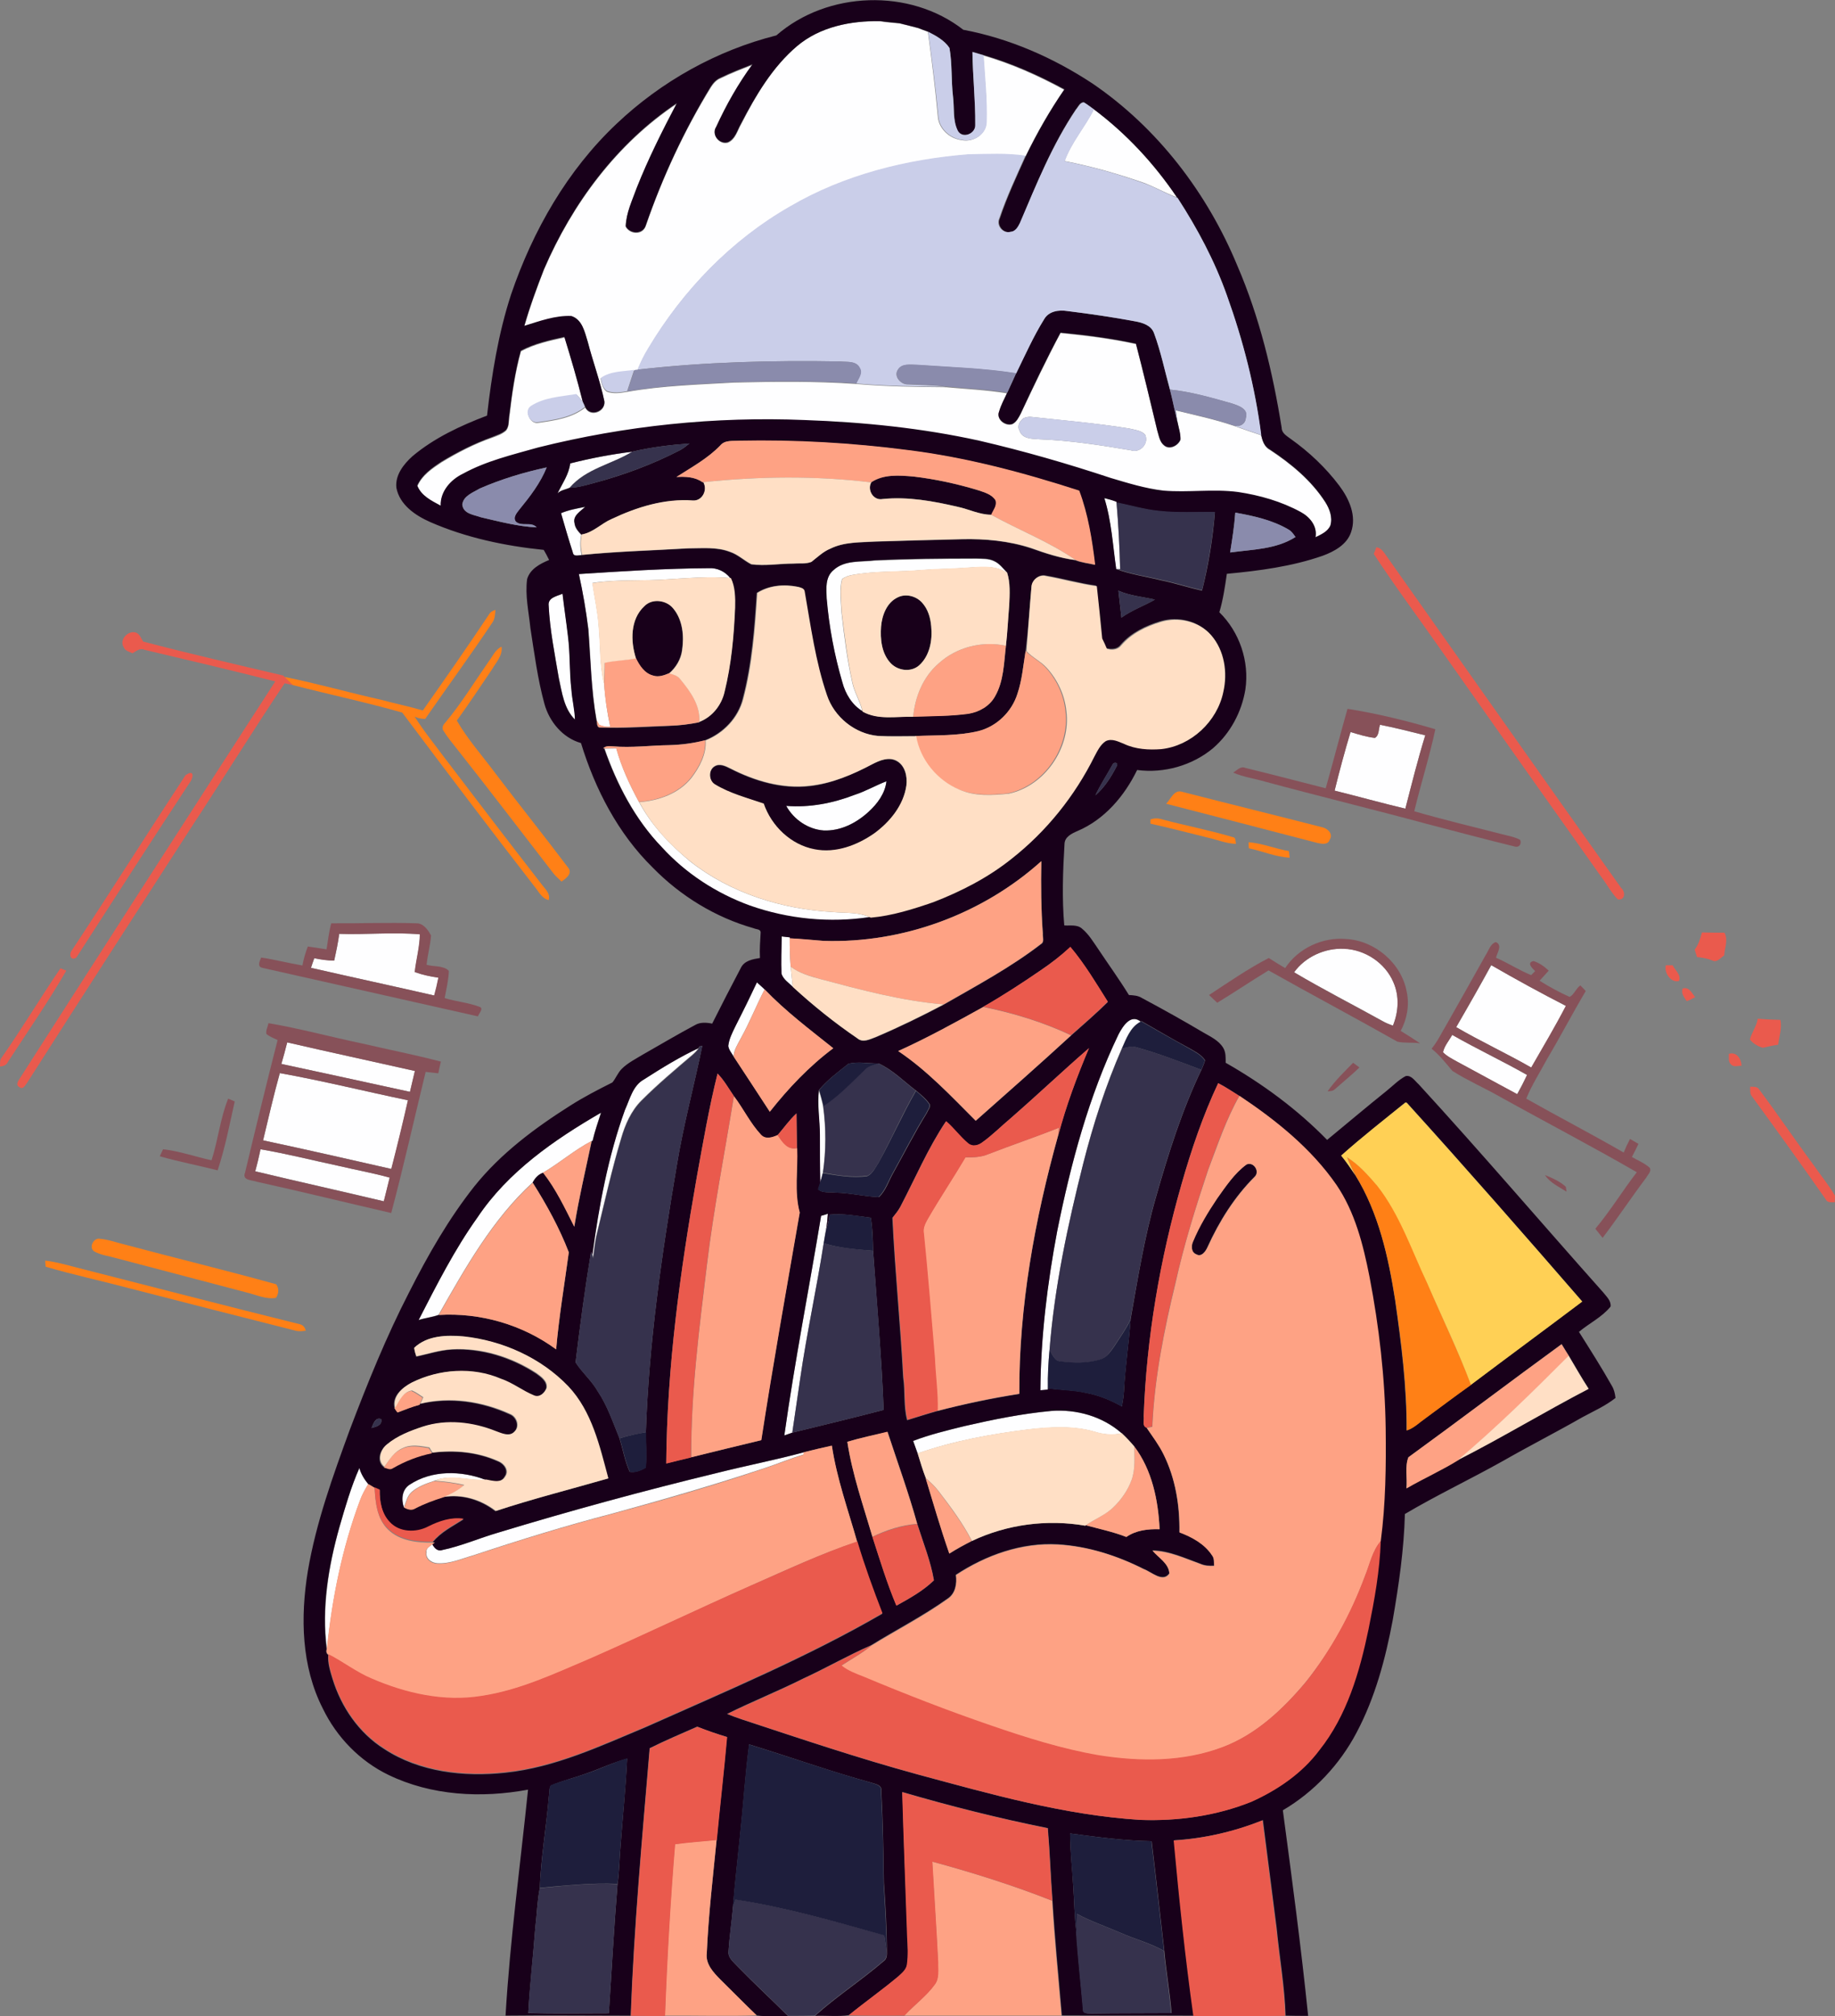 <?xml version="1.0" encoding="utf-8"?>
<!-- Generator: Adobe Illustrator 19.2.0, SVG Export Plug-In . SVG Version: 6.00 Build 0)  -->
<svg version="1.1" id="Layer_1" xmlns="http://www.w3.org/2000/svg" xmlns:xlink="http://www.w3.org/1999/xlink" x="0px" y="0px"
	 viewBox="0 0 783.3 860.1" enable-background="new 0 0 783.3 860.1" xml:space="preserve">
<rect x="0" y="0" width="783.3" height="860.1" fill="#808080" stroke="none"/>
<g>
	<path fill="#FEFEFF" d="M340.2,19.7c9.8-8.3,23-10.9,35.5-10.6c2.7,0.5,5.5,0.6,8.2,0.9c2.6,0.6,5.3,1.3,7.9,2
		c1.4,0.5,2.9,1,4.3,1.6c1.6,11.9,3.1,23.7,4.2,35.7c0.2,5.5,5,9.9,10.3,10.5c4.7,1,10.3-2.4,10.4-7.5c0.4-9.5-0.7-19.1-1.3-28.6
		c12,3.5,23.5,8.6,34.5,14.6c-6.2,9-11.6,18.4-16.4,28.3c-8-1.1-16.2-0.7-24.2-0.6c-26.5,2.1-53.1,8.7-76.2,22.2
		c-25.1,14.3-45.9,35.7-60.6,60.5c-1.8,2.9-3.3,6-4.6,9.2c-0.4,0.1-1.2,0.1-1.6,0.2c-4.8,0.7-10.1,0.5-14.2,3.4
		c0.3,2,0.9,4.4,2.6,5.6c2.7,1,5.8,0.6,8.6,0.1c15.2-2.7,30.6-3.1,46-4c17.3-0.4,34.6-0.6,51.8,0.6c12.8,1.1,25.6,1.3,38.5,1.4
		c8.7,0.8,17.4,1.2,26,2.6c-1.2,2.6-2.6,5.1-3.4,7.9c-1.4,3.3,2.7,6.4,5.7,5.3c1.7-0.9,2.6-2.8,3.5-4.4c5.5-11.6,11-23.2,17-34.5
		c10.8,1.1,21.6,2.4,32.2,4.7c3.2,12.3,6.2,24.6,9.1,37c0.7,2.2,1,4.9,3,6.4c2.3,1.9,5.9,0,6.9-2.5c0-2.4-0.7-4.8-1.2-7.2
		c-0.3-1.8-0.6-3.6-0.8-5.4c8.2,2,16.6,3.8,24.6,6.5c3.9,1.4,7.9,2.8,11.9,4.1c0.5,2.4,1.3,5.1,3.7,6.3c9.1,6,17.7,13.1,23.7,22.4
		c1.9,2.9,3.2,6.5,2.2,10c-1.1,2.7-4,3.8-6.4,5.1c0.9-4.8-2.4-8.7-6.3-10.8c-8.3-4.4-17.5-7-26.7-8.5c-10.6-1.3-21.3,0.3-31.9-0.6
		c-7.7-0.9-15.1-3.3-22.5-5.4c-18.5-6.1-37.2-11.5-56.1-15.9c-24.4-5.4-49.4-7.9-74.4-8.8c-38.3-1.7-76.8,2.4-113.9,11.7
		c-10.9,3.1-22.1,5.6-32.1,11.2c-5.2,2.6-9.8,7.5-9.5,13.6c-3.9-2.1-8.3-4.1-10-8.6c2-4.6,6.3-7.5,10.4-10.2
		c6.8-4.1,13.9-7.8,21.4-10.4c2.1-0.8,4.4-1.5,6.1-3.1c1.4-1.8,1-4.2,1.4-6.3c1.1-9.2,2.4-18.5,4.9-27.5c5.8-3.1,12.2-4.5,18.6-5.9
		c2.8,9.1,5.5,18.3,7.8,27.5c-0.8-1.1-1.7-2.1-2.6-3.1c-6.6,1-13.7,1.4-19.4,5.1c-3.1,2.1-0.4,7.6,3,6.9c7-1,14.3-2,20-6.5
		c2,4.3,8.6,2,8.2-2.4c-1.7-8.6-4.9-16.9-7.1-25.4c-1.3-4.1-2.2-9.6-7-11c-6.9-0.3-13.6,2.2-20.1,4.2c2.4-8.2,5.3-16.3,8.4-24.2
		c12.1-28.1,31.1-53.7,56.7-70.8c-6.1,11.8-12.2,23.7-17.1,36.1c-1.9,5.3-4.5,10.6-4.7,16.4c1.9,3.4,7.4,3.6,8.6-0.5
		c7.1-20.6,16.3-40.4,27.7-58.9c1-1.6,2.3-3.2,4.1-3.9c4.5-2.2,9.1-4,13.8-5.8c-6.1,8.3-11.2,17.4-15.5,26.7c-2.2,3.3,1.4,7.6,5,6.5
		c3.2-1.4,4-5.2,5.6-7.9C322.6,40.7,329.8,28.6,340.2,19.7z M436.9,178.4c-1.6,1.2-2.9,3.4-1.7,5.3c1.1,3.6,5.4,3.5,8.5,3.7
		c13.1,0.5,26.1,2.5,39,4.7c3.9,1.4,7.9-2.9,6.1-6.7c-1.7-1.8-4.4-2-6.8-2.6c-13.7-2.2-27.6-3.4-41.4-4.9
		C439.3,177.7,438.1,177.9,436.9,178.4z"/>
</g>
<path fill="#FEFEFF" d="M454.4,68.7c2.9-8,8.7-14.5,12.5-22.1c13.9,10.4,25.8,23.3,35.5,37.6c-4.9-1.8-9.5-4.5-14.4-6.3
	C477,74.1,465.8,70.9,454.4,68.7z"/>
<path fill="#FEFEFF" d="M243.4,197.7c8.7-2.2,17.6-3.9,26.5-5c-8.8,5.4-19.8,7.2-26.7,15.3c-1.7,0.8-3.8,1-5.2,2.4
	C240,206.3,242.9,202.5,243.4,197.7z"/>
<path fill="#FEFEFF" d="M471.4,212.5c1.7,0.4,3.4,0.9,5.2,1.4l0,0.4c0.9,9.5,1.3,19.1,1.5,28.7c-0.4-0.1-1.3-0.2-1.7-0.2
	C475,232.7,474.4,222.3,471.4,212.5z"/>
<path fill="#FEFEFF" d="M239.4,219c3.3-1.4,6.8-2,10.3-2.7c-1.9,1.9-5.4,3.8-4.5,7c0.2,2,1.6,3.5,2.9,4.9c-0.6,2.9-0.5,5.8,0.2,8.7
	c-1.4,0-3.6,0.9-3.8-1.2C242.7,230.1,241.1,224.5,239.4,219z"/>
<path fill="#FEFEFF" d="M355.7,243.3c4.8-4.5,11.8-3.4,17.8-4.1c14.4-0.6,28.8-0.8,43.1-0.8c2.6,0.1,5.4-0.1,7.8,1.1
	c2.3,1,3.8,3.1,5.5,4.9c-5.4-3.6-12.1-2.4-18.3-2.1c-6,0.5-12,0.4-17.9,0.9c-10,0.9-20.1,0.3-30,2.1c-1.5,0.3-3.1,0.8-4.3,1.8
	c-1.2,4.6-0.4,9.4-0.2,14.1c1.1,10.1,2.4,20.1,4.6,30c0.9,4.3,3.4,8,4.3,12.3c-4.4-2.7-7.2-7.4-8.6-12.3
	c-3.4-11.7-5.6-23.7-6.7-35.8C352.7,251.2,352.2,246.2,355.7,243.3z"/>
<path fill="#FEFEFF" d="M247.1,244.9c18.5-1.2,37.1-2.4,55.6-2.5c3.5-0.2,6.9,1.4,9.1,4.2c-8.7-0.8-17.4,0-26.1,0.5
	c-10.9,0.9-22-0.1-32.8,1.6c0.9,6.2,2.3,12.3,2.7,18.5c0.8,8.1,0.3,16.5,2.3,24.5c0.4,6.2,1.3,12.3,2.6,18.4
	c-1.7,0.1-3.2-0.2-4.7-0.8c-0.3-0.5-0.9-1.5-1.1-2c-2.3-12.8-2.5-25.9-3.5-38.9C250.1,260.5,248.8,252.7,247.1,244.9z"/>
<path fill="#FEFEFF" d="M234.2,258.3c-0.4-3.4,3.7-4,6-5c0.7,6,1.6,11.9,2.3,17.9c1,7.7,0.6,15.4,1.5,23.1c0.3,4.2,1.4,8.4,1.5,12.7
	c-4.7-4.7-5.6-11.5-6.9-17.7C236.8,279,234.7,268.7,234.2,258.3z"/>
<path fill="#FEFEFF" d="M589.1,309.2c6.5,1.3,12.9,3,19.3,4.5c-3.2,10.3-5.8,20.8-8.5,31.3c-10.1-2.4-20.1-5.2-30.2-7.7
	c2-8.4,4.3-16.7,6.8-25c3.4,1,6.8,2.1,10.4,2.5C588.8,313.7,588.4,311,589.1,309.2z"/>
<path fill="#FEFEFF" d="M258.1,319.4c1.7,0,3.3-0.1,5-0.1c2.2,8,5.7,15.6,9.7,22.9c5.3,9.9,13.2,18.2,21.8,25.3
	c17.3,13.6,39.2,20.4,61,21.6c5.4,0.5,11-0.1,16,2.4c-17.1,2.5-35,0.9-51.3-4.9c-14.3-5.2-27.5-13.7-37.7-25
	C271.2,349.6,263.4,334.7,258.1,319.4z"/>
<path fill="#FEFEFF" d="M364.8,339.1c4.7-1.6,8.9-4.1,13.6-5.8c-0.5,5.2-3.8,9.6-7.6,13c-5.2,4.8-12,8.3-19.2,8
	c-6.7-0.5-12.8-4.7-16-10.5C345.6,344.6,355.5,342.7,364.8,339.1z"/>
<path fill="#FEFEFF" d="M144.8,398.4c11.5,0.4,23-0.8,34.5,0.2c-0.1,5.5-1.6,10.7-2.2,16.1c3.3,1.2,6.7,1.9,10.1,2.4
	c-0.5,2.6-1,5.1-1.8,7.6c-17.5-4-35.1-7.8-52.6-11.8c0.4-1.4,0.9-2.8,1.4-4.1c2.8,0.5,5.6,1,8.5,1
	C143.5,406,144.3,402.2,144.8,398.4z"/>
<path fill="#FEFEFF" d="M333.6,399.5c1.2,0.1,2.3,0.3,3.5,0.4v0.4c0,4,0.1,8.1,0.4,12.1c0.3,2.9,0.6,5.8,0.9,8.7
	c-1.7-1.8-4.1-3.2-4.9-5.7C333.4,410.1,333.5,404.8,333.6,399.5z"/>
<path fill="#FEFEFF" d="M552.4,414.8c4.8-6.6,13.2-10.4,21.3-10.1c9,0.3,17.6,6,21.1,14.3c2.6,5.9,2.2,12.6-0.2,18.5
	c-1.5-0.5-3-1.1-4.4-1.9C577.6,428.6,564.8,422.1,552.4,414.8z"/>
<path fill="#FEFEFF" d="M621.6,438.2c5.1-8.8,10.1-17.5,15-26.4c10.5,6,21.1,11.8,31.9,17.4c-4.7,8.9-9.8,17.6-14.8,26.3
	C643.1,449.4,632,444.3,621.6,438.2z"/>
<path fill="#FEFEFF" d="M323.1,419.1c1.1,1,2.2,2,3.3,3c-3.6,6.9-6.4,14.1-10.2,20.9c-1.3,2.5-3,5-3.1,7.9c-0.8-1.5-2.1-2.9-2.3-4.6
	c0.3-3,1.8-5.8,3.1-8.5C317.2,431.6,320.2,425.4,323.1,419.1z"/>
<path fill="#FEFEFF" d="M477.5,441.2c1.7-3.4,5.1-8.8,9.3-5.3c-4.4,2.3-6.1,7.3-8,11.5c-6.9,15.8-12.2,32.2-16.4,48.9
	c-6.6,26.2-12.3,52.7-14.4,79.7c-0.5,5.4-0.8,10.8-0.7,16.3l0,0.6c-0.8,0.1-2.4,0.2-3.2,0.3c0.1-22.8,2.9-45.6,7.2-68
	C457.1,496.4,464.8,467.7,477.5,441.2z"/>
<path fill="#FEFEFF" d="M619.9,441.5c10.5,6,21.4,11.1,31.9,17.1c-1.3,2.8-2.7,5.5-4.2,8.2c-8.6-4.5-17.1-9.3-25.7-13.9
	c-2.1-1.2-4.3-2.3-6-4C616.6,446.1,618.6,443.9,619.9,441.5z"/>
<path fill="#FEFEFF" d="M120.1,453.9c0.9-3,1.7-6.1,2.5-9.2c18.2,4.2,36.4,8.1,54.5,12.2c-0.7,3-1.4,5.9-2.1,8.9
	C156.7,461.9,138.4,457.8,120.1,453.9z"/>
<path fill="#FEFEFF" d="M274.9,460.5c7.5-4.8,15.1-9.5,23.2-13.3c-0.7,1-1.5,1.9-2.5,2.7c-7.4,6.3-14.9,12.6-21.8,19.5
	c-4.4,4.4-7,10.3-8.7,16.2c-4,13.3-7,26.9-10.3,40.4c-0.9,3.5-1.2,7.2-1.7,10.7c-0.1-0.4-0.2-1.1-0.3-1.5
	c2.8-20.9,6.7-41.9,13.9-61.8C268.9,468.9,270.1,463.2,274.9,460.5z"/>
<path fill="#FEFEFF" d="M112.3,486.5c2.3-9.6,4.5-19.2,7.2-28.7c18.3,3.3,36.4,7.8,54.7,11.6c-2.2,9.8-4.6,19.6-7.1,29.3
	C148.8,494.5,130.6,490.4,112.3,486.5z"/>
<path fill="#FEFEFF" d="M349.9,484.2c0-6.4-1.2-12.8-0.4-19.2c0.7,2.3,1.3,4.5,1.8,6.9c1.3,9.4,1.3,19.2-0.1,28.6
	c-0.3,1.4-0.7,2.7-1.2,4.1C349.9,497.7,349.9,490.9,349.9,484.2z"/>
<path fill="#FEFEFF" d="M203.8,519.4c13.1-19.5,32.8-33.1,52.7-44.8c-1.2,4-2.6,8-3.6,12l-0.4,0.2c-7.3,3.8-13.6,9.3-20.7,13.5
	c-2.1,0.7-3.5,2.3-4.5,4.2c-17.2,15.8-28.7,36.4-40.1,56.4c-2.8,1-5.8,1.3-8.6,2.2C186.4,548.2,194,533.1,203.8,519.4z"/>
<path fill="#FEFEFF" d="M111.2,490.3c11.3,1.9,22.3,4.8,33.5,7.1c7.2,1.7,14.5,3,21.7,5c-0.9,3.4-1.7,6.8-2.5,10.1
	c-18.3-4.4-36.6-8.4-54.9-12.8C109.8,496.6,110.6,493.4,111.2,490.3z"/>
<path fill="#FEFEFF" d="M350.5,518.7c0.7-0.2,2.2-0.7,2.9-0.9c-0.2,2.5-0.4,5-0.9,7.4c-0.4,1.7-0.6,3.4-0.9,5.2
	c-3,19.3-7.2,38.3-10,57.6c-1.1,7.7-2.3,15.5-3.4,23.2c-1.1,0.4-2.3,0.8-3.4,1.2C339.2,581,345.4,550,350.5,518.7z"/>
<path fill="#FEFEFF" d="M411.7,608.4c12.2-2.8,24.5-5.3,37-6.4c10.8-0.9,21.9,2.3,30.1,9.5c-3.9,0.9-7.9,0.5-11.6-0.7
	c-9.1-2.6-18.7-2-27.9-1c-16.2,2-32.3,4.9-47.7,10.3c-0.6-1.8-1.3-3.5-1.9-5.3C396.9,612,404.3,610.3,411.7,608.4z"/>
<path fill="#FEFEFF" d="M306.1,628.4c12.3-3.1,24.7-5.5,37-8.8c0,0.2,0,0.7,0,0.9c-5.6,1.6-10.9,3.9-16.4,5.7
	c-21.6,7.2-43.4,13.5-65.3,19.5c-20,5.2-39.7,11.3-59.3,17.8c-5,1.4-10,3.7-15.3,3.4c-2.4-0.1-5.2-1.9-4.7-4.6
	c-0.4-1.8,1.4-2.6,2.6-3.6c0.8,1.5,2.2,3.2,4.2,2.5c8.1-1.6,15.8-5,23.8-7.4C243.5,644.5,274.7,636,306.1,628.4z"/>
<path fill="#FEFEFF" d="M145,651.2c2.4-8.5,4.9-17,8.5-25.1c0.6,2.6,2.1,4.9,3.8,6.9c-1.4,2.3-2.7,4.6-3.6,7.1
	c-7.6,20.3-11.9,41.8-14.1,63.3C137.3,685.8,140.3,668.1,145,651.2z"/>
<path fill="#FEFEFF" d="M174.9,633.4c9.5-6.3,22.1-6,32.4-2.1c-7.4,0.6-14.9-2.6-22.1,0.5c-3.3,1.1-6.7,2.3-9.4,4.6
	c-2,1.7-2.5,4.4-3.4,6.7C171.3,639.8,171.6,635.6,174.9,633.4z"/>
<g>
	<g>
		<path fill="#18001A" d="M331.4,15.1c21.8-19,57-20.2,79.8-2.4c19.7,3.7,38.4,11.9,55.1,22.9c27.8,18.9,49.1,46.8,61.9,77.8
			c9.5,22,15.1,45.5,18.9,69.1c0,2.3,2.2,3.5,3.8,4.7c7.9,5.6,15,12.3,20.8,20c4.2,5.6,7.5,12.9,5,19.9c-1.8,5.3-7.2,8.2-12.1,10
			c-13.2,4.6-27.1,6.4-40.9,7.7c-0.8,5.5-1.6,11-3.2,16.4c8.6,8.4,12.9,21,11.1,33c-1.6,9.6-6.4,18.6-13.8,25
			c-8.9,7.4-20.9,10.8-32.4,9.3c-5.4,11.1-13.9,21.1-25.4,26c-2.5,1.1-5.6,2.5-5.6,5.7c-0.7,11.5-1.1,23.1-0.1,34.6
			c2.5,0.2,5.5-0.5,7.6,1.4c2.8,2.3,4.7,5.5,6.7,8.4c4.4,6.6,9.1,13.1,13.3,19.9c1.9,0.1,3.9,0.2,5.6,1.3
			c8.8,4.7,17.6,9.6,26.2,14.7c3.1,1.8,6.6,3.4,8.5,6.6c1.1,1.9,1,4.2,1,6.3c15.8,9,30.6,19.9,43.3,32.9c8.5-7,16.9-14.1,25.5-21
			c2.6-2.1,5-4.6,8-6.2c2.4-0.6,4,2.1,5.6,3.5c26.7,29.1,52.4,59.2,78.7,88.7c1.4,1.8,3.5,3.6,3.2,6.1c-3.6,4.5-9.1,7.1-13.5,10.8
			c4.8,7.6,9.7,15.3,14.1,23.1c0.9,1.5,1.3,3.3,1.5,5.1c-4.3,3.4-9.3,5.6-14.1,8.2c-11.2,6.4-22.6,12.2-33.8,18.6
			c-13.9,7.8-28.3,14.6-42,22.7c-0.4,15.2-2.6,30.3-5.2,45.3c-3.1,16.5-7.5,33-15.4,47.9c-7.2,13.7-18.2,25.4-31.5,33.2
			c3.9,29.2,7.8,58.4,10.8,87.7c-3.2,0-6.4,0-9.6-0.1c-0.4-12.5-2.6-24.8-3.8-37.2c-2-15.4-3.9-30.8-5.9-46.2
			c-12.1,4.9-24.9,7.8-37.9,8.6c2.3,25,4.9,50,8.4,74.8c-18.8-0.1-37.5,0-56.3-0.1c-1.4-16.3-3-32.6-4-49c-0.8-10.3-1.1-20.6-2-30.9
			c-20.9-4.2-41.6-9.4-62.1-15.4c0.6,20.5,1.4,41.1,2.2,61.6c0.1,4,0.4,8-0.1,11.9c-0.3,2.1-2.1,3.6-3.6,5
			c-6.9,5.8-14.3,11-21.3,16.7c-4.8,0.7-9.7,0.1-14.5,0.3c9.3-8.4,19.9-15.2,29.4-23.4c1-0.7,1.3-1.9,1.3-3.1
			c0-10.1-0.6-20.2-1.3-30.3c-0.2-13-0.4-26.1-1.1-39.1c0.4-2.8-2.8-3-4.7-3.7c-17.4-4.8-34.4-10.9-51.7-16.2c-1.7,13-2.5,26-3.9,39
			c-1,10.1-2.2,20.1-3,30.2c-0.5,6.3-1.5,12.5-1.9,18.8c-0.5,3,2.2,4.9,3.9,6.8c7,7.2,14.4,14,21.5,21.1c-4.5-0.2-9,0.4-13.4-0.3
			c-5.3-5-10.3-10.2-15.5-15.3c-3-3-6.3-6.5-5.8-11.2c0.7-16.2,2.6-32.3,4.2-48.4c1.4-14.6,3.1-29.2,4.4-43.9
			c-4.3-1.3-8.5-2.7-12.7-4.4c-6.8,3-13.7,5.9-20.3,9.2c-3.2,38-6.7,76-8.1,114.1c-17.8,0-35.6-0.2-53.4,0
			c1.9-32.2,6.3-64.3,9.6-96.4c-19.9,3.7-41.2,2.6-59.6-6.3c-12.2-5.9-22.1-16.1-28-28.3c-9.2-18-9.6-39.1-6.4-58.6
			c3.5-20.7,10.7-40.6,17.9-60.3c7.6-20,15.6-39.8,25.4-58.8c8-15.8,16.8-31.2,27.8-45.1c11.3-14.1,26-25,41.2-34.6
			c5.7-3.6,11.7-6.7,17.7-9.7c1.5-1.8,2.3-4.1,4-5.8c2.6-2.6,5.9-4.2,9-6.1c7.4-4.2,14.8-8.6,22.3-12.6c2.2-1.3,4.9-1.1,7.3-0.6
			c4-8,8.1-15.9,12.2-23.7c1.5-3.2,5.1-3.8,8.2-4.3c-0.2-3.7,0.1-7.3,0.3-11c-0.1-1.4-2-1.2-3-1.7c-16.3-4.6-31.3-13.8-43.1-25.9
			c-14.8-14.5-24.6-33.5-30.6-53.1c-7.8-2.2-13.5-9.1-15.6-16.7c-2.9-10.6-4.3-21.5-6-32.4c-0.7-6.9-2.3-13.8-1.4-20.8
			c1.2-4.3,5.5-6.6,9.4-8.2c-0.7-1.5-1.5-2.9-2.3-4.3c-16.6-1.7-33.2-5.2-48.5-11.9c-6.3-2.8-13-7.3-14.4-14.6
			c-0.6-5.4,3.1-10.1,6.9-13.5c9.3-7.8,20.5-13,31.8-17.3c2-17.5,4.8-35,10.3-51.8c9.3-27.2,24-52.9,45-72.7
			C282.3,34.7,306,21.5,331.4,15.1z M340.2,19.7c-10.5,8.9-17.6,21-23.9,33c-1.6,2.8-2.4,6.5-5.6,7.9c-3.6,1.1-7.2-3.2-5-6.5
			c4.3-9.4,9.4-18.4,15.5-26.7c-4.6,1.8-9.3,3.6-13.8,5.8c-1.8,0.8-3.1,2.3-4.1,3.9C292,55.7,282.8,75.5,275.7,96
			c-1.2,4.1-6.8,3.9-8.6,0.5c0.2-5.8,2.8-11.1,4.7-16.4c4.9-12.4,10.9-24.3,17.1-36.1c-25.6,17.1-44.6,42.7-56.7,70.8
			c-3.1,8-6.1,16-8.4,24.2c6.5-2,13.2-4.5,20.1-4.2c4.7,1.5,5.7,6.9,7,11c2.2,8.5,5.3,16.8,7.1,25.4c0.4,4.4-6.2,6.7-8.2,2.4
			c-0.3-0.8-0.7-1.6-1.1-2.4c-2.3-9.3-5-18.4-7.8-27.5c-6.3,1.4-12.8,2.8-18.6,5.9c-2.5,9-3.8,18.2-4.9,27.5c-0.4,2.1,0,4.5-1.4,6.3
			c-1.7,1.6-4,2.2-6.1,3.1c-7.5,2.7-14.6,6.3-21.4,10.4c-4.1,2.7-8.3,5.6-10.4,10.2c1.7,4.4,6.1,6.5,10,8.6
			c-0.2-6.1,4.3-11.1,9.5-13.6c10-5.5,21.2-8.1,32.1-11.2c37.2-9.3,75.6-13.3,113.9-11.7c25,0.9,49.9,3.4,74.4,8.8
			c19,4.4,37.7,9.8,56.1,15.9c7.4,2.2,14.8,4.5,22.5,5.4c10.6,0.9,21.3-0.8,31.9,0.6c9.3,1.4,18.4,4,26.7,8.5
			c3.9,2.1,7.2,6,6.3,10.8c2.4-1.2,5.3-2.4,6.4-5.1c1-3.5-0.4-7.1-2.2-10c-5.9-9.2-14.6-16.4-23.7-22.4c-2.4-1.3-3.2-3.9-3.7-6.3
			c-2.6-20.3-7.7-40.2-14.6-59.4c-5.2-14.8-12.6-28.6-21.1-41.7l-0.2-0.1c-9.7-14.4-21.6-27.2-35.5-37.6c-1.4-1-2.8-2.1-4.3-3
			c-1.7,0-2.4,2-3.4,3.1c-10,15-16.9,31.8-23.6,48.5c-0.8,1.7-2,3.6-4,3.7c-3.2,0.9-6.2-2.7-4.8-5.7c3.1-9.2,7.2-18,11.2-26.8
			c4.8-9.8,10.2-19.3,16.4-28.3c-11-6-22.5-11.1-34.5-14.6c-1.6-0.5-3.2-0.9-4.8-1.4c0.2,10.4,1.3,20.7,1.2,31.1
			c0.3,3.8-5.3,6.1-7.4,2.6c-2.3-4.5-1.4-9.8-2.1-14.7c-0.8-6.9-0.3-13.9-1.5-20.7c-2.1-3.2-5.8-5.2-9.1-6.9c-1.5-0.5-2.9-1-4.3-1.6
			c-2.6-0.7-5.3-1.3-7.9-2c-2.7-0.3-5.5-0.5-8.2-0.9C363.2,8.8,350,11.4,340.2,19.7z M307.5,190c-5.4,5.6-12.3,9.3-18.7,13.5
			c3.8-0.2,7.8-0.1,11.1,2.2l0.3,0c2,3.4-0.5,8.1-4.5,7.9c-12.1-0.9-24,2.8-34.7,7.9c-4.5,1.9-7.9,5.8-12.8,6.6
			c-1.3-1.4-2.7-2.9-2.9-4.9c-0.9-3.3,2.6-5.1,4.5-7c-3.5,0.7-7,1.3-10.3,2.7c1.6,5.6,3.2,11.2,5,16.7c0.3,2.1,2.5,1.2,3.8,1.2
			c15.1-1.5,30.2-1.9,45.3-2.8c6,0,12.2-0.7,17.9,1.5c3.4,1.1,6,3.7,9.1,5.3c6,0.8,12-0.3,17.9-0.3c2.5-0.2,5.3,0.3,7.7-0.7
			c2.6-2,5.1-4.5,8.2-5.7c5.9-2.9,12.7-2.6,19.1-3c12.3-0.4,24.7-0.7,37-1c9.9-0.3,20,0.7,29.5,3.8c6.2,2.2,12.4,4.2,18.9,5.1
			c2.7,1.1,5.6,1.3,8.4,2c-1.2-10.7-2.9-21.4-6.8-31.6c-23.9-7.7-48.2-14.2-73.1-17.3c-23.9-3.1-47.9-4.4-72-4
			C312.9,188.3,309.5,187.6,307.5,190z M269.9,192.7c-8.9,1.1-17.8,2.8-26.5,5c-0.6,4.7-3.4,8.6-5.4,12.8c1.4-1.4,3.5-1.6,5.2-2.4
			c3.5-0.1,6.8-1.1,10.2-2c12.8-3.4,25.2-8,37-14.1c1.4-0.8,2.7-1.8,3.9-2.8C286.2,189.8,277.9,190.8,269.9,192.7z M204.8,208.4
			c-2.8,1.7-7,3.1-7.5,6.8c0.3,4,5,4.4,8,5.5c7.8,1.8,15.7,3.9,23.7,4.3c-2.3-2.6-6.4-0.1-8.9-2.5c-1.3-1.9,0.5-3.8,1.6-5.2
			c4.5-5.5,8.9-11.2,11.6-17.9C223.7,201.5,214,204.4,204.8,208.4z M471.4,212.5c3.1,9.8,3.6,20.1,5.1,30.3
			c6.2,2.3,12.8,3.2,19.2,4.8c5.9,1.2,11.6,3.1,17.4,4.4c2.8-11,4.6-22.2,5.5-33.4c-8-0.1-16,0.4-23.9-0.5
			c-6.1-0.6-12.1-2.4-18.1-3.6l0-0.4C474.8,213.4,473.1,212.9,471.4,212.5z M527.3,218.7c-0.4,5.7-1.3,11.3-2.2,17
			c9.4-1.3,19.6-1.3,27.9-6.6c-0.9-1.2-1.7-2.5-3-3.2C543.1,221.9,535.1,220.1,527.3,218.7z M355.7,243.3c-3.5,3-3,7.9-2.8,12
			c1,12.1,3.3,24.2,6.7,35.8c1.3,4.9,4.1,9.6,8.6,12.3l0,0.1c6.6,3.7,14.4,2.1,21.6,2.2c7.9-0.3,15.9-0.1,23.8-1.3
			c4.5-0.8,8.8-3.3,11.1-7.3c3.8-6.6,3.9-14.4,4.7-21.7c0.6-5.7,0.9-11.5,1.4-17.3c0.2-4.7,0.6-9.4-0.9-13.9
			c-1.7-1.7-3.2-3.8-5.5-4.9c-2.4-1.2-5.2-1-7.8-1.1c-14.4,0-28.8,0.1-43.1,0.8C367.5,239.8,360.5,238.8,355.7,243.3z M247.1,244.9
			c1.7,7.8,3.1,15.6,4,23.5c1,13,1.2,26,3.5,38.9c0.3,1,0,3.3,1.6,3.1c9.8,0.4,19.6-0.3,29.3-0.7c4.3-0.1,8.7-0.7,12.9-1.5l0-0.2
			c5.5-2.1,9.5-7.1,10.8-12.8c2.9-11.7,4-23.8,4.5-35.9c0.1-4.3,0-8.7-1.8-12.7l-0.2,0c-2.2-2.8-5.6-4.4-9.1-4.2
			C284.1,242.5,265.6,243.7,247.1,244.9z M440.3,250.3c-0.8,9.1-1.4,18.3-2.5,27.4c-1,6.1-1.5,12.4-3.5,18.3
			c-2.4,7.7-8.8,14-16.6,15.9c-8.8,2.1-17.9,1.7-26.9,2.1c-5.4,0-10.8,0.2-16.2-0.1c-9.9-0.9-18.8-8.1-21.9-17.5
			c-4.8-14.3-6.8-29.4-9.5-44.2c-0.2-1.4-1.7-1.6-2.8-1.9c-5.9-1.2-12.3-0.6-17.4,2.6c-1,15.1-2.1,30.5-6,45.2
			c-2,8.1-8.4,14.7-16.1,17.7c-5,1.3-10.2,1.9-15.3,2.1c-8,0.1-16.1,1.2-24.1,0.5c-1.4-0.1-3.1-0.3-4.1,0.9l0.5,0
			c5.4,15.4,13.1,30.2,24.5,42c10.3,11.3,23.4,19.8,37.7,25c16.4,5.8,34.2,7.5,51.3,4.9c9.1-0.8,18.1-3.6,26.7-6.6
			c11.9-4.6,23.4-10.5,33.4-18.5c14.9-11.6,27-26.8,35.4-43.7c1.3-2.4,2.4-5,4.8-6.5c2.6-1.4,5.4,0.2,7.9,1.2
			c4.9,2.3,10.5,2.6,15.8,2.2c12.9-1.4,23.9-11.8,26.5-24.4c1.8-8.2,0.5-17.7-5.2-24.2c-5.2-5.9-13.9-7.9-21.3-5.7
			c-6.3,1.9-12.6,4.9-17,10c-1.5,2-4,2.1-6.2,1.5c-0.7-1.5-1.4-2.9-2-4.4c-0.7-7.4-1.4-14.9-2.3-22.3c-7.3-1-14.4-3.1-21.6-4.3
			C443.7,244.9,440.5,247.3,440.3,250.3z M477.4,252c0.4,3.8,0.9,7.7,1.3,11.5c4.4-3.2,9.6-5,14.3-7.7
			C487.8,254.6,482.4,254.2,477.4,252z M234.2,258.3c0.5,10.4,2.6,20.7,4.3,31c1.4,6.2,2.2,13.1,6.9,17.7c-0.1-4.3-1.2-8.4-1.5-12.7
			c-0.9-7.7-0.5-15.4-1.5-23.1c-0.7-6-1.6-11.9-2.3-17.9C237.9,254.3,233.8,254.9,234.2,258.3z M474.9,326.2
			c-2.4,4.4-5.2,8.6-7.3,13.1c3.9-3.4,6.7-7.8,9-12.3C477.7,325.4,475.5,324.8,474.9,326.2z M444.5,367.4
			c-25.1,22.5-59.1,35.1-92.8,34c-4.8-0.3-9.7-0.8-14.5-1.1v-0.4c-1.2-0.1-2.4-0.3-3.5-0.4c-0.1,5.3-0.3,10.6-0.1,15.9
			c0.8,2.5,3.2,3.9,4.9,5.7c8.6,7.9,17.8,15.3,27.5,21.9c2.4,2.1,5.4,0.4,7.9-0.5c9.9-4.2,19.5-8.9,29-13.9
			c14.1-8.1,28.6-15.9,41.5-25.8c1.6-0.9,0.7-3,0.8-4.5C444.4,388,444.3,377.7,444.5,367.4z M444.3,413.9
			c-8,5.5-16.1,10.8-24.6,15.7c-11.9,6.6-23.9,13.2-36.3,18.8c12.4,8.3,22.6,19.3,33.1,29.8c13.6-12.1,27.3-24.1,40.7-36.4
			c5.3-4.7,10.6-9.3,15.7-14.3c-5-8-9.9-16.2-16-23.4C453,407.6,448.7,410.9,444.3,413.9z M323.1,419.1c-3,6.3-6,12.5-9.1,18.6
			c-1.3,2.7-2.8,5.5-3.1,8.5c0.2,1.7,1.5,3.1,2.3,4.6c5.2,7.8,10.3,15.6,15.4,23.5c8-10.1,16.8-19.4,27.1-27.1
			c-10-8-20.4-15.8-29.3-25.1C325.3,421.1,324.3,420.1,323.1,419.1z M477.5,441.2c-12.8,26.5-20.4,55.2-26.2,83.9
			c-4.2,22.4-7,45.2-7.2,68c0.8-0.1,2.4-0.2,3.2-0.3l0-0.6c5.4,0.9,10.9,0.7,16.3,2c5.4,1,10.5,3.1,15.3,5.8
			c0.4-2.3,0.8-4.6,0.9-6.9c0.5-10.1,2.1-20.1,2.8-30.2c3.1-17.4,5.9-35,10.8-52c5.3-18.6,11.1-37.1,19.5-54.6
			c0.5-1.3,1.2-2.6,1.5-4c-1.6-2.4-4.3-3.7-6.7-5.1c-6.9-3.7-13.7-7.7-20.5-11.6l-0.2,0.2C482.6,432.4,479.3,437.9,477.5,441.2z
			 M298.6,446.4l-0.5,0.8c-8.1,3.8-15.7,8.5-23.2,13.3c-4.8,2.6-6,8.4-8.1,13c-7.2,19.9-11.1,40.9-13.9,61.8l-0.6-1.2
			c-2.6,15.6-4.7,31.4-6.6,47.1c2.8,4.4,6.9,7.8,9.5,12.4c4.1,6.1,6.4,13.1,9.2,19.9c1.5,4.8,2.3,9.8,4.4,14.4
			c2.3,0.4,4.8-0.6,6.8-1.8c0.5-5,0-10.1,0.1-15.2c1.3-38.2,6.8-76,13.2-113.7c2.8-17.2,7.4-34,10.9-51.1
			C299.5,446.3,298.9,446.4,298.6,446.4z M431.5,477c-4.2,3.5-8,7.4-12.5,10.6c-1.7,1.2-4.2,1.8-5.9,0.3c-3.5-2.8-6.1-6.5-9.4-9.4
			c-7.7,11.5-13.1,24.3-19.5,36.5c-0.9,1.6-2.1,3.1-3.3,4.6c1.1,22.7,3.4,45.3,4.6,68c0.9,6.1,0.1,12.4,1.7,18.3
			c4.3-1.3,8.6-2.7,12.9-3.9c11.5-3,23.2-5.4,35-7.3c-0.1-37.3,6.6-74.4,16.6-110.3c3.4-12.7,8-25.1,13.1-37.2
			C453.6,456.9,442.7,467.2,431.5,477z M362.2,453.8c-4.4,3.5-9,6.9-12.6,11.2c-0.8,6.4,0.4,12.8,0.4,19.2c0,6.8,0,13.6,0.2,20.4
			c-0.2,0.7-0.7,2.1-0.9,2.8c1.9,1.8,5.1,1,7.5,1.4c6.2,0.1,12.3,1.7,18.4,1.9c2.9-2.7,4.1-6.7,6-10.1c4.8-8.6,9.2-17.3,14.4-25.7
			c0.5-1.2,1.5-2.3,1.4-3.6c-1.5-2.4-3.7-4.1-5.8-5.9c-5.3-4-10-8.9-16.1-11.7C370.6,453.7,366.3,452.8,362.2,453.8z M306.3,458
			c-3.7,14.6-6.2,29.5-8.9,44.3c-7.1,40.3-12.7,81-13,122c3.5-0.8,7.1-1.7,10.6-2.6c10-2.5,20-4.8,29.9-7.3
			c5-32.4,10.8-64.7,16.4-97.1c-2.4-8.9-0.7-18.3-1.1-27.5c-0.1-4.9-0.1-9.9-0.2-14.8c-3.1,2.8-5.4,6.2-8.1,9.3
			c-2.3,1-5.1,2-7.1-0.1c-4.6-5-7.5-11.2-11.6-16.5l0-0.2C311,464.3,309.1,460.8,306.3,458z M520,462.1
			c-6.5,13.8-11.4,28.2-15.6,42.9c-9.2,32.3-15,65.7-16.2,99.2c0.3,1.5-0.8,4.1,1.2,4.8c2.5,3.7,5.3,7.2,7.2,11.3
			c5.1,10.3,7,21.9,6.8,33.3c5.4,2,10.7,4.9,13.9,9.8c1.1,1.3,0.8,3,0.9,4.5c-2,0.1-4,0-5.8-0.8c-6.7-2.4-13.3-5.6-20.5-5.7
			c2.5,3.1,7,5.5,7.2,9.8c-2.8,4-7.6-0.7-10.9-1.9c-11.4-5.7-23.8-9.7-36.6-10.5c-15.5-0.9-30.8,4.6-43.6,13c0.5,3.8-0.2,8-3.6,10.2
			c-10.4,7.4-21.8,13.2-32.6,19.9c-9.9,4.3-19.4,9.8-29.2,14.3c-10.6,5.3-21.7,9.7-32.3,15c2,0.8,4.1,1.6,6.2,2.3
			c24.9,8.2,49.8,16.6,75.1,23.5c31.2,8.4,62.5,17.3,94.9,19.4c16.1,0.6,32.4-1.7,47.4-7.7c11.2-5,21.6-12.1,29-22
			c11.8-14.8,17.2-33.4,21-51.7c2.5-12.4,4.8-25,5.2-37.6c2.1-15.9,2.3-32.1,2.1-48.1c-0.3-21.7-2.8-43.4-6.9-64.7
			c-2.7-13.6-6.1-27.5-14.1-39.2c-10.8-15.5-25.8-27.6-41.4-38C526.1,465.7,523.2,463.7,520,462.1z M572.5,493
			c2.2,2.6,4.1,5.5,6,8.3c10,16.1,14.1,34.8,17,53.3c2.6,18.4,5,37,4.9,55.6c3.1-1,5.4-3.4,8-5.2c6.5-4.7,12.9-9.6,19.5-14.3
			c15.8-11.9,31.7-23.6,47.5-35.5c-24.8-28.5-49.6-56.9-74.9-84.8l-0.6-0.1C590.7,477.8,581.3,485.2,572.5,493z M203.8,519.4
			c-9.8,13.7-17.4,28.8-25.1,43.8c2.8-0.9,5.8-1.2,8.6-2.2c17.7-1.1,35.8,4.1,50.1,14.6c1.2-13.9,3.6-27.6,5.4-41.4
			c-4-10.4-9.5-20.2-15.4-29.7c1-1.9,2.4-3.5,4.5-4.2c5.5,7,9.3,15.1,13.3,23.1c1.9-12.3,4.8-24.4,7.4-36.5l0.4-0.2
			c0.9-4.1,2.3-8,3.6-12C236.5,486.3,216.8,499.9,203.8,519.4z M350.5,518.7c-5.2,31.2-11.3,62.3-15.7,93.7c1.1-0.4,2.3-0.8,3.4-1.2
			c13-3.2,26-6.3,39-9.7c-0.9-22.7-2.9-45.3-4.5-67.9c-0.1-4.7-0.2-9.5-1-14.1c-5.8-0.7-11.7-1.9-17.6-1.3c-0.2,2.4-0.9,4.8-1.6,7
			c0.5-2.5,0.7-4.9,0.9-7.4C352.7,518.1,351.3,518.5,350.5,518.7z M176.8,575c0.2,1,0.6,2.8,0.8,3.8c5-1,9.9-2.7,15.1-3
			c12.7-0.7,25.5,3.3,36.1,10.2c2.1,1.5,4.8,3.4,4.3,6.3c-0.8,2.1-3,4.2-5.4,3.2c-4.9-2-9.1-5.4-14.1-7.1
			c-12.1-5.3-26.4-4.3-38.1,1.6c-4,2.1-8.4,5.8-7.1,10.8c0.3,0.5,1,1.4,1.3,1.8c3.1-1.2,6.2-2.5,9.4-3.3l0.1-0.3
			c12.8-3.1,26.4-1,38.3,4.4c2.9,1.1,4.3,5.2,1.9,7.5c-2.2,2.4-5.6,0.7-8.1-0.2c-9.8-3.9-20.9-5.2-31.1-1.9
			c-5.4,1.8-10.9,3.9-15.3,7.6c-2.8,2.3-4.3,7-1.1,9.5c1.3,0.3,2.6,1.2,3.8,0.3c5.2-3,10.9-5.1,16.7-6.4c9.4-1.2,19.3-0.3,28,3.6
			c2.6,0.9,5,4,3,6.6c-1.6,3-5.5,1.8-8.1,1.3c-10.4-4-22.9-4.2-32.4,2.1c-3.3,2.1-3.6,6.3-2.4,9.7c1.5,0.7,3.2,1.3,4.7,0.4
			c3.8-2,7.9-3.5,12-4.8c7.9-1.3,16,1.1,22.3,6c15.8-5.2,32-9.3,48-13.9c-3.7-13.8-7-28.6-17.1-39.3c-11.6-12.3-28-19.6-44.8-21.3
			C190.5,569.6,182.3,569.7,176.8,575z M601.2,621.7c-1.5,3.9-0.4,8.9-0.9,13.2c7.2-4.2,14.9-7.6,22-12c18.9-9.6,37-20.6,55.9-30.4
			c-3-4.6-5.7-9.4-8.5-14.1c-1-1.7-2.1-3.3-3.1-5C644.7,589.4,623.1,605.8,601.2,621.7z M411.7,608.4c-7.4,1.8-14.8,3.6-21.9,6.3
			c0.6,1.8,1.3,3.5,1.9,5.3c1.2,3.5,2.2,7.1,3.5,10.6c3.2,10.8,6.4,21.6,10.1,32.2c3.1-2,6.3-3.7,9.6-5.4c15-7.1,32.1-9.4,48.4-6.5
			l0.2-0.2c5.8,1.6,11.7,2.8,17.3,5c4.2-2.9,9.3-3.5,14.2-3.3c-0.6-12.4-3.2-25.2-10.8-35.3c-1.7-2-3.4-3.9-5.4-5.7
			c-8.2-7.2-19.3-10.3-30.1-9.5C436.2,603.1,423.9,605.6,411.7,608.4z M158.6,609.2c1.9-0.5,4.7-1.1,4.1-3.8
			C160.1,604.5,159.4,607.5,158.6,609.2z M361.7,615.1c2.1,13.8,6.8,27.1,10.7,40.5c3.2,9.9,6.2,19.8,10.3,29.4
			c5.6-3.1,11.4-6.3,16-10.8c-1.4-8.2-4.6-16.1-7.1-24c-3.7-13.3-8.4-26.2-12.7-39.3C373.1,612.3,367.4,613.4,361.7,615.1z
			 M343,619.6c-12.2,3.3-24.7,5.7-37,8.8c-31.4,7.6-62.6,16.1-93.5,25.5c-8,2.3-15.7,5.7-23.8,7.4c-2,0.7-3.4-1-4.2-2.5l1.1-0.8
			l-0.9,0c3.5-4.4,8.6-6.8,13.2-9.8c-5.3-0.8-10.4,1-15.1,3.3c-5.1,2.7-12.3,2.5-16.4-1.9c-3.5-3.7-4.4-8.9-4.3-13.8
			c-0.7-0.4-1.5-0.7-2.2-1c-0.9-0.5-1.8-1.1-2.7-1.6c-1.7-2.1-3.1-4.3-3.8-6.9c-3.6,8.1-6,16.6-8.5,25.1
			c-4.8,16.9-7.7,34.6-5.5,52.2c-0.3,1.1,0,1.9,0.7,2.4c-0.3,3.5,0.8,6.9,1.8,10.2c3.7,12.1,11.3,23.2,22.1,30
			c15.1,9.9,34.1,12,51.7,10.1c21.2-2.2,40.7-11.4,60.1-19.5c34-15.2,68.5-29.6,100.8-48.3c-3.9-10.1-7.6-20.2-10.7-30.6
			c-3.8-13.6-8.7-27-10.8-41C351.1,617.6,347.1,618.5,343,619.6z M250,756.7c-4.9,1.8-10.1,3-14.9,5.1c-0.8,1.3-0.5,3.1-0.8,4.6
			c-1.1,13.1-3.4,26.1-3.9,39.2c-1.1,5.5-1.2,11.2-1.9,16.7c-0.9,12.2-2.3,24.3-3,36.5c11.4,0.3,22.9,0.1,34.4,0.1
			c1.2-18.3,2.2-36.7,3.7-55c0.8-5.5,0.8-11,1.3-16.5c0.9-12.4,2.2-24.7,2.8-37.1C261.6,751.9,256,754.7,250,756.7z M456.8,782.2
			c0,7.4,0.9,14.7,1.3,22.1c0.5,6.7,0.5,13.4,1.4,20.1c0.7,11,1.9,21.9,2.9,32.8c-0.2,2,2.1,1.7,3.4,1.8c11.4-0.2,22.8-0.1,34.3-0.2
			c-0.7-8.9-2.3-17.6-3.1-26.5c-1.8-15.6-3.5-31.2-5.4-46.8C479.8,785.3,468.3,783.7,456.8,782.2z"/>
	</g>
	<path fill="#18001A" d="M445.7,136.2c2-3.5,6.3-4,9.9-3.5c9.7,1.2,19.4,2.6,29,4.4c3.1,0.5,6.8,1.7,8,5c2.9,7.8,4.6,16.1,6.8,24.1
		c1.2,4.7,2.1,9.4,3.3,14.1c0.5,2.4,1.3,4.7,1.2,7.2c-1,2.5-4.5,4.4-6.9,2.5c-2-1.5-2.3-4.2-3-6.4c-3-12.4-5.9-24.7-9.1-37
		c-10.6-2.3-21.4-3.7-32.2-4.7c-6.1,11.3-11.6,22.9-17,34.5c-0.9,1.7-1.7,3.5-3.5,4.4c-3,1.1-7.1-2.1-5.7-5.3
		c0.8-2.8,2.2-5.3,3.4-7.9c1.3-2.7,2.5-5.5,3.8-8.3C437.6,151.5,441.1,143.6,445.7,136.2z"/>
	<path fill="#18001A" d="M371.9,205.8c5.3-3.6,12-3,18.1-2.5c9.4,1.1,18.7,3.2,27.8,5.9c2.6,0.9,5.6,1.7,7.2,4.2
		c0.8,2.3-1,4.3-1.8,6.2c-5,0-9.6-2.4-14.4-3.4c-10.5-2.5-21.3-4.4-32-3.3C372.8,213.6,370,209,371.9,205.8z"/>
	<path fill="#18001A" d="M383.1,254.9c3.5-1.9,8-0.6,10.5,2.2c2.5,2.8,3.6,6.5,3.9,10.1c0.6,5.9-0.6,12.6-5.2,16.7
		c-3.6,3.1-9.3,2.2-12.3-1.2c-3.7-4.1-4.3-10.1-3.9-15.4C376.5,262.6,378.5,257.2,383.1,254.9z"/>
	<path fill="#18001A" d="M275,258.5c3.4-3.4,9.4-2.6,12.3,1c4.1,4.9,4.7,11.8,3.8,17.9c-0.5,3.8-2.6,7.3-5.5,9.8
		c-2.2,0.9-4.6,1.8-6.9,1c-3.6-0.9-5.8-4.3-7.3-7.4C269.1,273.5,269,264.1,275,258.5z"/>
	<g>
		<path fill="#18001A" d="M372.4,326c3.1-1.6,6.9-3.2,10.3-1.3c3.7,2,4.7,6.7,4.2,10.6c-1.2,8.4-7,15.5-13.7,20.4
			c-7.3,5.1-16.5,8.5-25.5,6.8c-10.1-2-18.4-9.9-21.7-19.5c-7-2.5-14.4-4.4-20.8-8.2c-2.7-1.7-2.9-6.2-0.1-7.8c2.2-1.3,4.7,0,6.7,1
			c10.4,5.3,22.1,8.8,33.9,7.4C355.2,334.3,364.1,330.4,372.4,326z M364.8,339.1c-9.3,3.6-19.3,5.5-29.2,4.7c3.2,5.8,9.3,10,16,10.5
			c7.2,0.3,14-3.2,19.2-8c3.7-3.4,7-7.8,7.6-13C373.8,335.1,369.5,337.6,364.8,339.1z"/>
	</g>
	<path fill="#18001A" d="M532.1,496.8c3-1.4,5.8,3,3.4,5.2c-8.6,8.6-15.1,19-20.1,30c-0.7,1.7-2.5,4.4-4.7,3.1
		c-2.3-0.8-2.3-3.6-1.5-5.5c2.6-6.5,6.4-12.5,10.3-18.4C523.3,506.1,526.9,500.6,532.1,496.8z"/>
</g>
<g>
	<path fill="#CACEE9" d="M396.2,13.6c3.4,1.7,7,3.7,9.1,6.9c1.2,6.8,0.7,13.9,1.5,20.7c0.6,4.9-0.2,10.2,2.1,14.7
		c2,3.5,7.6,1.1,7.4-2.6c0.1-10.4-1.1-20.7-1.2-31.1c1.6,0.5,3.2,0.9,4.8,1.4c0.6,9.5,1.6,19.1,1.3,28.6c-0.1,5.1-5.7,8.5-10.4,7.5
		c-5.3-0.6-10.1-5-10.3-10.5C399.4,37.3,397.8,25.4,396.2,13.6z"/>
	<path fill="#CACEE9" d="M459.3,46.8c1-1.1,1.7-3.1,3.4-3.1c1.5,0.9,2.9,2,4.3,3c-3.8,7.6-9.6,14-12.5,22.1
		c11.4,2.2,22.6,5.4,33.6,9.3c5,1.7,9.5,4.5,14.4,6.3l0.2,0.1c8.5,13.1,15.9,27,21.1,41.7c6.9,19.2,12,39.2,14.6,59.4
		c-4-1.3-7.9-2.7-11.9-4.1c2.5,0.8,5.1-0.4,5.3-3.2c1.3-3.9-3.3-5.3-6-6.2c-8.7-2.4-17.4-5-26.4-5.9c-2.2-8-3.9-16.3-6.8-24.1
		c-1.2-3.3-4.8-4.4-8-5c-9.6-1.8-19.3-3.2-29-4.4c-3.6-0.6-7.9,0-9.9,3.5c-4.6,7.4-8.1,15.3-11.9,23.1c-14-2.2-28.1-2.6-42.2-3.6
		c-2.8,0-6.7-0.8-8.4,2.2c-1.8,2.8,1.5,6.3,4.5,6.1c5.4,0.3,10.8,0.3,16.2,1c-12.8-0.1-25.7-0.3-38.5-1.4c0.8-2.1,3-4.3,1.5-6.6
		c-1.5-3.2-5.5-2.4-8.3-2.8c-28.9-0.5-57.8,0.2-86.5,3.5c1.3-3.2,2.8-6.3,4.6-9.2c14.8-24.7,35.5-46.2,60.6-60.5
		c23.1-13.5,49.7-20.1,76.2-22.2c8.1-0.1,16.2-0.6,24.2,0.6c-3.9,8.8-8.1,17.6-11.2,26.8c-1.4,3,1.6,6.6,4.8,5.7
		c2.1-0.1,3.2-2.1,4-3.7C442.4,78.6,449.2,61.8,459.3,46.8z"/>
	<path fill="#CACEE9" d="M256.5,161.2c4.1-2.9,9.4-2.7,14.2-3.4c-1,3-2,6.1-3,9.1c-2.8,0.5-5.8,0.9-8.6-0.1
		C257.3,165.6,256.8,163.3,256.5,161.2z"/>
	<path fill="#CACEE9" d="M226.6,173.2c5.7-3.7,12.8-4,19.4-5.1c0.9,1,1.7,2.1,2.6,3.1c0.4,0.8,0.8,1.6,1.1,2.4
		c-5.7,4.5-13,5.5-20,6.5C226.1,180.8,223.5,175.3,226.6,173.2z"/>
	<path fill="#CACEE9" d="M436.9,178.4c1.2-0.5,2.4-0.6,3.7-0.5c13.8,1.4,27.7,2.7,41.4,4.9c2.3,0.6,5,0.8,6.8,2.6
		c1.9,3.8-2.2,8.1-6.1,6.7c-12.9-2.2-25.9-4.2-39-4.7c-3.1-0.2-7.3-0.1-8.5-3.7C434,181.7,435.4,179.6,436.9,178.4z"/>
</g>
<g>
	<path fill="#8A8BAC" d="M272.3,157.7c28.7-3.3,57.6-4,86.5-3.5c2.8,0.3,6.8-0.4,8.3,2.8c1.4,2.3-0.7,4.6-1.5,6.6
		c-17.2-1.2-34.5-1-51.8-0.6c-15.4,0.9-30.8,1.3-46,4c1-3.1,2-6.1,3-9.1C271,157.8,271.9,157.7,272.3,157.7z"/>
	<path fill="#8A8BAC" d="M383.2,157.8c1.7-3,5.5-2.2,8.4-2.2c14.1,1,28.2,1.4,42.2,3.6c-1.3,2.8-2.5,5.5-3.8,8.3
		c-8.6-1.4-17.4-1.7-26-2.6c-5.4-0.7-10.8-0.8-16.2-1C384.7,164.2,381.5,160.7,383.2,157.8z"/>
	<path fill="#8A8BAC" d="M499.4,166.2c9,0.9,17.8,3.4,26.4,5.9c2.8,0.9,7.3,2.3,6,6.2c-0.3,2.8-2.8,4-5.3,3.2
		c-8-2.8-16.4-4.5-24.6-6.5c0.3,1.8,0.5,3.6,0.8,5.4C501.5,175.6,500.6,170.8,499.4,166.2z"/>
	<path fill="#8A8BAC" d="M204.8,208.4c9.2-4,18.8-6.9,28.6-9c-2.7,6.7-7.1,12.4-11.6,17.9c-1.1,1.5-2.9,3.3-1.6,5.2
		c2.5,2.3,6.6-0.2,8.9,2.5c-8.1-0.4-15.9-2.5-23.7-4.3c-3-1.1-7.7-1.4-8-5.5C197.8,211.5,202,210.1,204.8,208.4z"/>
	<path fill="#8A8BAC" d="M527.3,218.7c7.8,1.4,15.8,3.1,22.7,7.2c1.3,0.7,2.2,2,3,3.2c-8.3,5.3-18.5,5.3-27.9,6.6
		C526,230.1,526.9,224.4,527.3,218.7z"/>
</g>
<g>
	<path fill="#FEA284" d="M307.5,190c2-2.4,5.4-1.8,8.1-2c24-0.5,48.1,0.9,72,4c24.9,3.1,49.3,9.6,73.1,17.3
		c3.8,10.1,5.5,20.9,6.8,31.6c-2.8-0.6-5.7-0.9-8.4-2c-11.2-7.8-24.1-12.7-36-19.3c0.8-2,2.6-3.9,1.8-6.2c-1.6-2.5-4.6-3.3-7.2-4.2
		c-9.1-2.8-18.4-4.8-27.8-5.9c-6-0.5-12.8-1.1-18.1,2.5c-23.8-2.9-47.9-2.6-71.7-0.1l-0.3,0c-3.2-2.3-7.3-2.4-11.1-2.2
		C295.3,199.3,302.1,195.6,307.5,190z"/>
	<path fill="#FEA284" d="M400.6,283.1c7.6-7,18.8-9.8,28.8-7.6c-0.9,7.3-0.9,15.2-4.7,21.7c-2.3,4.1-6.6,6.5-11.1,7.3
		c-7.9,1.1-15.8,1-23.8,1.3C390.6,297.3,394,288.8,400.6,283.1z"/>
	<path fill="#FEA284" d="M434.3,296c2-5.9,2.5-12.2,3.5-18.3c2.5,2.7,6,4.3,8.5,7c4.7,5.1,7.8,11.7,8.5,18.6
		c2,15.6-9.1,31.9-24.6,35.2c-7,0.7-14.5,1.1-21.2-1.8c-9.3-3.9-16.6-12.7-18.3-22.7c9-0.4,18.1,0,26.9-2.1
		C425.5,309.9,431.9,303.6,434.3,296z"/>
	<path fill="#FEA284" d="M271.5,280.8c1.5,3.1,3.7,6.5,7.3,7.4c2.3,0.8,4.8-0.1,6.9-1c1.6,0.6,3.5,0.9,4.6,2.4
		c4.3,5.2,8.7,11.2,8.2,18.3l0,0.2c-4.3,0.9-8.6,1.4-12.9,1.5c-9.8,0.3-19.6,1-29.3,0.7c-1.7,0.2-1.3-2.1-1.6-3.1
		c0.3,0.5,0.8,1.5,1.1,2c1.5,0.6,3,0.9,4.7,0.8c-1.3-6.1-2.3-12.2-2.6-18.4c0.1-3,0.2-6,0.3-9C262.5,281.7,267,281.7,271.5,280.8z"
		/>
	<path fill="#FEA284" d="M285.7,317.9c5.2-0.1,10.3-0.8,15.3-2.1c0.4,5.9-2.5,11.3-6,15.9c-5.3,6.7-14,9.8-22.3,10.4
		c-3.9-7.3-7.5-14.9-9.7-22.9c-1.7,0-3.3,0.1-5,0.1l-0.5,0c1.1-1.2,2.7-1,4.1-0.9C269.7,319.1,277.7,318,285.7,317.9z"/>
	<path fill="#FEA284" d="M444.5,367.4c-0.2,10.3-0.1,20.6,0.6,30.8c-0.2,1.5,0.8,3.5-0.8,4.5c-12.9,10-27.4,17.7-41.5,25.8
		c-17.9-1.5-35.3-6.2-52.6-10.8c-4.4-1.3-9-2.5-12.7-5.3c-0.3-4-0.4-8.1-0.4-12.1c4.8,0.2,9.7,0.7,14.5,1.1
		C385.4,402.5,419.4,390,444.5,367.4z"/>
	<path fill="#FEA284" d="M326.4,422.1c8.9,9.3,19.3,17.1,29.3,25.1c-10.3,7.7-19.2,17.1-27.1,27.1c-5.1-7.8-10.3-15.7-15.4-23.5
		c0.1-2.9,1.8-5.4,3.1-7.9C320,436.3,322.8,429,326.4,422.1z"/>
	<path fill="#FEA284" d="M383.4,448.4c12.4-5.6,24.4-12.2,36.3-18.8c12.9,2.6,25.6,6.5,37.5,12.1c-13.4,12.3-27.1,24.4-40.7,36.4
		C406,467.6,395.8,456.7,383.4,448.4z"/>
	<path fill="#FEA284" d="M301.8,539.5c2.9-24.1,7.6-47.9,11.5-71.9c4.1,5.4,7,11.6,11.6,16.5c2,2.1,4.8,1.1,7.1,0.1
		c2,2.9,4.2,6.5,8.3,5.6c0.4,9.2-1.3,18.6,1.1,27.5c-5.6,32.3-11.4,64.6-16.4,97.1c-10,2.4-20,4.8-29.9,7.3
		C294.9,594.2,298.5,566.8,301.8,539.5z"/>
	<g>
		<path fill="#FEA284" d="M515.7,499.2c4.1-10.7,7.7-21.7,13.4-31.7c15.6,10.4,30.6,22.4,41.4,38c7.9,11.6,11.4,25.5,14.1,39.2
			c4.1,21.3,6.6,43,6.9,64.7c0.2,16,0,32.2-2.1,48.1c-3.6,4.2-4.6,9.8-6.7,14.8c-6,16.4-14.5,31.9-25.5,45.5
			c-9.6,11.5-21.1,22.3-35.4,27.7c-16.8,6.4-35.4,6.3-53,3.5c-15.7-2.8-30.9-7.6-46-12.7c-18.3-6.3-36.4-13.3-54.3-20.8
			c-3.3-1.3-6.7-2.5-9.5-4.8c4.3-2.8,8.9-5.3,12.9-8.6c10.8-6.6,22.2-12.5,32.6-19.9c3.4-2.2,4.1-6.4,3.6-10.2
			c12.8-8.5,28.1-13.9,43.6-13c12.8,0.7,25.2,4.7,36.6,10.5c3.3,1.2,8.1,5.9,10.9,1.9c-0.2-4.4-4.7-6.8-7.2-9.8
			c7.2,0.2,13.8,3.3,20.5,5.7c1.8,0.8,3.8,0.9,5.8,0.8c-0.1-1.5,0.1-3.3-0.9-4.5c-3.2-4.9-8.6-7.8-13.9-9.8
			c0.2-11.4-1.7-23.1-6.8-33.3c-2-4-4.7-7.6-7.2-11.3c0.6-0.1,1.8-0.3,2.4-0.5c0.9-20.7,5-41.1,9.9-61.3
			C505.4,531,510.4,515.1,515.7,499.2z M532.1,496.8c-5.2,3.8-8.8,9.3-12.5,14.5c-3.9,5.8-7.6,11.9-10.3,18.4
			c-0.9,1.9-0.8,4.7,1.5,5.5c2.1,1.2,3.9-1.4,4.7-3.1c5-11,11.5-21.4,20.1-30C538,499.8,535.1,495.4,532.1,496.8z"/>
	</g>
	<path fill="#FEA284" d="M421.8,492.4c10-3.9,20.3-7.3,30.2-11.3c-0.1,0.8-0.2,2.4-0.3,3.2c-10,35.9-16.8,72.9-16.6,110.3
		c-11.8,1.8-23.4,4.3-35,7.3c0.2-7.5-0.9-14.9-1.2-22.4c-1.5-17.8-2.9-35.5-4.7-53.2c-0.5-2.3,0.8-4.4,1.8-6.4
		c5.1-8.8,10.8-17.3,16-26.1C415.4,493.8,418.7,493.7,421.8,492.4z"/>
	<path fill="#FEA284" d="M231.8,500.3c7.1-4.1,13.4-9.7,20.7-13.5c-2.5,12.2-5.4,24.3-7.4,36.5C241.1,515.4,237.3,507.3,231.8,500.3
		z"/>
	<path fill="#FEA284" d="M187.3,561c11.4-20.1,22.9-40.6,40.1-56.4c6,9.4,11.4,19.3,15.4,29.7c-1.9,13.8-4.2,27.5-5.4,41.4
		C223,565.1,204.9,559.9,187.3,561z"/>
	<path fill="#FEA284" d="M601.2,621.7c21.9-15.9,43.5-32.3,65.4-48.2c1,1.7,2,3.3,3.1,5c-15.3,15.3-30.7,30.5-47.3,44.5
		c-7.1,4.4-14.8,7.8-22,12C600.8,630.6,599.6,625.6,601.2,621.7z"/>
	<path fill="#FEA284" d="M168.4,600.8c1.7-2.9,3.4-6.9,7.2-7.4c1.7,0.7,3.2,1.9,4.8,2.9c-0.4,0.9-0.8,1.8-1.2,2.7l-0.1,0.3
		c-3.2,0.9-6.3,2.1-9.4,3.3C169.3,602.2,168.7,601.3,168.4,600.8z"/>
	<path fill="#FEA284" d="M361.7,615.1c5.6-1.7,11.4-2.9,17.1-4.3c4.3,13.1,9,26,12.7,39.3c-6.7,0.5-13.1,2.6-19.1,5.5
		C368.5,642.3,363.8,629,361.7,615.1z"/>
	<path fill="#FEA284" d="M343,619.6c4-1,8.1-2,12.1-2.9c2.1,14,6.9,27.4,10.8,41c-15.5,5.2-30.3,12.1-45.2,18.7
		c-23,10.2-45.7,21.1-68.7,31.3c-15.1,6.4-30.2,13.5-46.5,16c-15.9,2.6-32.2-1.1-46.8-7.4c-6.6-2.7-12.2-7.2-18.5-10.4
		c-0.8-0.5-1-1.3-0.7-2.4c2.2-21.5,6.5-43,14.1-63.3c0.9-2.5,2.2-4.8,3.6-7.1c0.9,0.5,1.8,1,2.7,1.6c0.3,6.2,1,13.2,5.7,17.8
		c5,4.9,12.4,5.7,19.1,5.6l0.9,0l-1.1,0.8c-1.1,1-3,1.7-2.6,3.6c-0.4,2.7,2.3,4.5,4.7,4.6c5.3,0.3,10.3-2,15.3-3.4
		c19.6-6.5,39.3-12.6,59.3-17.8c21.9-5.9,43.8-12.2,65.3-19.5c5.5-1.8,10.9-4.1,16.4-5.7C343,620.2,343,619.8,343,619.6z"/>
	<path fill="#FEA284" d="M171.6,618.1c3.6-1.8,7.6-0.9,11.4-0.3c0.4,0.5,1.1,1.6,1.4,2.2c-5.9,1.2-11.5,3.4-16.7,6.4
		c-1.2,0.9-2.6,0-3.8-0.3C165.9,622.9,168,619.6,171.6,618.1z"/>
	<path fill="#FEA284" d="M484.2,617.1c7.6,10.1,10.2,22.9,10.8,35.3c-5-0.1-10,0.4-14.2,3.3c-5.6-2.2-11.5-3.4-17.3-5
		c3.9-2.7,8.5-4.5,11.9-7.8c3.3-3.2,6-7.1,7.6-11.4C484.7,626.9,484.2,621.9,484.2,617.1z"/>
	<path fill="#FEA284" d="M395.1,630.6c2,1.7,3.9,3.5,5.5,5.6c5.1,6.8,10.3,13.6,14.2,21.2c-3.3,1.7-6.5,3.4-9.6,5.4
		C401.5,652.2,398.4,641.4,395.1,630.6z"/>
	<path fill="#FEA284" d="M175.9,636.5c2.7-2.3,6.1-3.5,9.4-4.6c4.3,0.3,8.5,0.8,12.7,1.8c-2.6,2.2-5.6,3.9-8.8,5.1
		c-4.1,1.3-8.2,2.8-12,4.8c-1.6,1-3.3,0.3-4.7-0.4C173.4,640.9,173.9,638.2,175.9,636.5z"/>
	<path fill="#FEA284" d="M288.1,786.7c5.9-0.8,11.9-1.2,17.8-1.8c-1.6,16.1-3.5,32.3-4.2,48.4c-0.6,4.6,2.8,8.1,5.8,11.2
		c5.2,5.1,10.3,10.3,15.5,15.3c-13,0.4-26.1,0-39.2,0.1C284.7,835.5,286.1,811,288.1,786.7z"/>
	<path fill="#FEA284" d="M397.9,794.2c17.3,4.7,34.5,10.1,51.2,16.7c1,16.4,2.6,32.7,4,49c-22.4,0-44.7,0-67.1,0
		c4.2-4.5,9.3-8.2,13-13.3c2-2.7,1.3-6.3,1.4-9.4C399.7,822.8,398.7,808.5,397.9,794.2z"/>
</g>
<g>
	<path fill="#36324D" d="M269.9,192.7c8-1.9,16.2-2.9,24.4-3.5c-1.3,1-2.5,2-3.9,2.8c-11.8,6.1-24.2,10.6-37,14.1
		c-3.4,0.9-6.7,2-10.2,2C250.2,199.9,261.2,198.1,269.9,192.7z"/>
	<path fill="#36324D" d="M476.6,214.3c6,1.2,11.9,3,18.1,3.6c7.9,0.9,15.9,0.4,23.9,0.5c-1,11.3-2.8,22.5-5.5,33.4
		c-5.8-1.3-11.5-3.2-17.4-4.4c-6.4-1.6-13-2.4-19.2-4.8c0.4,0.1,1.3,0.2,1.7,0.2C477.9,233.4,477.4,223.9,476.6,214.3z"/>
	<path fill="#36324D" d="M477.4,252c4.9,2.2,10.4,2.6,15.6,3.8c-4.7,2.7-9.8,4.5-14.3,7.7C478.3,259.7,477.8,255.8,477.4,252z"/>
	<path fill="#36324D" d="M474.9,326.2c0.7-1.4,2.8-0.8,1.7,0.8c-2.3,4.5-5.1,8.9-9,12.3C469.7,334.8,472.4,330.6,474.9,326.2z"/>
	<path fill="#36324D" d="M298.6,446.4c0.3,0,0.9-0.1,1.2-0.2c-3.5,17-8.1,33.9-10.9,51.1c-6.4,37.6-11.9,75.5-13.2,113.7
		c-3.8,0.7-7.6,1.5-11.3,2.6c-2.8-6.8-5.1-13.8-9.2-19.9c-2.6-4.6-6.7-8.1-9.5-12.4c1.9-15.7,3.9-31.5,6.6-47.1l0.6,1.2
		c0.1,0.4,0.2,1.1,0.3,1.5c0.5-3.6,0.8-7.2,1.7-10.7c3.3-13.5,6.3-27.1,10.3-40.4c1.7-5.9,4.2-11.7,8.7-16.2
		c6.9-6.9,14.4-13.2,21.8-19.5c0.9-0.8,1.8-1.7,2.5-2.7L298.6,446.4z"/>
	<path fill="#36324D" d="M478.9,447.4c2-0.5,4.1-1.4,6.2-0.6c9.4,2.6,18.6,6.1,27.7,9.6c-8.4,17.5-14.2,36-19.5,54.6
		c-4.9,17-7.6,34.6-10.8,52c-1.9,4-4.5,7.6-6.9,11.3c-1.6,2.3-3.3,5-6.1,5.8c-5.4,1.6-11.1,1.5-16.6,0.8c-2.7-0.1-3.6-3-4.9-4.8
		c2.1-27,7.8-53.5,14.4-79.7C466.7,479.6,472,463.2,478.9,447.4z"/>
	<path fill="#36324D" d="M369,456.4c1.5-1.6,3.8-2.1,5.8-2.8c6.1,2.8,10.9,7.7,16.1,11.7c-5.7,9.9-10.3,20.4-15.7,30.4
		c-1.4,2.1-2.5,4.8-4.9,5.9c-6.4,0.9-12.8-0.2-19-1.3c1.4-9.4,1.4-19.2,0.1-28.6C358,467.7,363.4,461.8,369,456.4z"/>
	<path fill="#36324D" d="M341.6,588c2.8-19.3,7-38.3,10-57.6c6.9,2.1,14,2.5,21.1,3.2c1.7,22.6,3.6,45.3,4.5,67.9
		c-13,3.4-26,6.5-39,9.7C339.3,603.5,340.5,595.7,341.6,588z"/>
	<path fill="#36324D" d="M158.6,609.2c0.8-1.7,1.6-4.7,4.1-3.8C163.3,608.1,160.5,608.7,158.6,609.2z"/>
	<path fill="#36324D" d="M230.4,805.5c11-1,22.1-2.3,33.2-1.7c-1.5,18.3-2.5,36.7-3.7,55c-11.5,0-22.9,0.3-34.4-0.1
		c0.6-12.2,2.1-24.3,3-36.5C229.2,816.7,229.3,811,230.4,805.5z"/>
	<path fill="#36324D" d="M313.9,810.3c21.6,3.4,42.6,9.4,63.6,15.3c0.4,2.6,0.8,5.2,1,7.8c0,1.2-0.3,2.4-1.3,3.1
		c-9.5,8.2-20.1,15-29.4,23.4c-3.8,0.1-7.6,0.1-11.4,0.1c-7.1-7.1-14.5-13.9-21.5-21.1c-1.8-1.9-4.4-3.8-3.9-6.8
		c0.4-6.3,1.3-12.5,1.9-18.8C313.1,812.4,313.5,811.4,313.9,810.3z"/>
	<path fill="#36324D" d="M459.6,816.5c6,3.2,12.5,5.4,18.7,8.1c6.1,2.7,12.6,4.4,18.5,7.7c0.9,8.9,2.4,17.6,3.1,26.5
		c-11.4,0.1-22.8,0-34.3,0.2c-1.4-0.1-3.6,0.2-3.4-1.8c-0.9-10.9-2.2-21.8-2.9-32.8C459.4,821.7,459.5,819.1,459.6,816.5z"/>
</g>
<g>
	<path fill="#FFDFC5" d="M300.2,205.7c23.8-2.5,47.9-2.8,71.7,0.1c-1.8,3.3,1,7.9,4.8,7.1c10.8-1.1,21.6,0.9,32,3.3
		c4.8,1,9.4,3.4,14.4,3.4c11.9,6.6,24.8,11.5,36,19.3c-6.5-0.8-12.8-2.9-18.9-5.1c-9.5-3.1-19.6-4-29.5-3.8c-12.4,0.3-24.7,0.6-37,1
		c-6.4,0.4-13.2,0.1-19.1,3c-3.2,1.3-5.6,3.7-8.2,5.7c-2.4,0.9-5.1,0.5-7.7,0.7c-6,0-12,1.1-17.9,0.3c-3.1-1.6-5.8-4.2-9.1-5.3
		c-5.7-2.2-11.9-1.5-17.9-1.5c-15.1,0.9-30.3,1.3-45.3,2.8c-0.7-2.9-0.8-5.8-0.2-8.7c4.9-0.8,8.4-4.7,12.8-6.6
		c10.8-5.1,22.7-8.8,34.7-7.9C299.7,213.8,302.2,209.1,300.2,205.7z"/>
	<g>
		<path fill="#FFDFC5" d="M393.7,243.1c6-0.5,12-0.5,17.9-0.9c6.1-0.3,12.8-1.5,18.3,2.1c1.4,4.5,1.1,9.3,0.9,13.9
			c-0.5,5.8-0.7,11.5-1.4,17.3c-10.1-2.2-21.2,0.6-28.8,7.6c-6.6,5.7-10,14.2-10.8,22.7c-7.2-0.2-15,1.5-21.6-2.2l0-0.1
			c-0.9-4.3-3.4-8-4.3-12.3c-2.2-9.9-3.4-20-4.6-30c-0.2-4.7-1-9.5,0.2-14.1c1.2-1,2.8-1.5,4.3-1.8
			C373.7,243.4,383.8,244,393.7,243.1z M383.1,254.9c-4.6,2.2-6.6,7.6-7,12.4c-0.4,5.3,0.2,11.3,3.9,15.4c3,3.4,8.7,4.3,12.3,1.2
			c4.6-4.1,5.8-10.8,5.2-16.7c-0.3-3.7-1.4-7.4-3.9-10.1C391.1,254.3,386.6,253.1,383.1,254.9z"/>
	</g>
	<path fill="#FFDFC5" d="M285.7,247.1c8.7-0.5,17.4-1.3,26.1-0.5l0.2,0c1.9,3.9,1.9,8.4,1.8,12.7c-0.5,12.1-1.6,24.2-4.5,35.9
		c-1.3,5.7-5.3,10.7-10.8,12.8c0.5-7.1-3.9-13.1-8.2-18.3c-1.1-1.5-3-1.9-4.6-2.4c2.9-2.5,5-6,5.5-9.8c0.9-6.1,0.3-13-3.8-17.9
		c-2.9-3.6-9-4.4-12.3-1c-6.1,5.6-6,15-3.6,22.3c-4.4,0.9-9,0.9-13.4,1.9c0,3-0.2,6-0.3,9c-2-8-1.5-16.3-2.3-24.5
		c-0.4-6.2-1.8-12.4-2.7-18.5C263.7,247,274.8,248,285.7,247.1z"/>
	<g>
		<path fill="#FFDFC5" d="M440.3,250.3c0.2-3,3.4-5.4,6.3-4.5c7.2,1.3,14.3,3.3,21.6,4.3c0.8,7.4,1.6,14.9,2.3,22.3
			c0.7,1.4,1.4,2.9,2,4.4c2.2,0.7,4.7,0.5,6.2-1.5c4.4-5.1,10.6-8.1,17-10c7.5-2.2,16.1-0.2,21.3,5.7c5.7,6.5,7.1,15.9,5.2,24.2
			c-2.6,12.6-13.7,23-26.5,24.4c-5.3,0.4-10.9,0.1-15.8-2.2c-2.5-1-5.3-2.5-7.9-1.2c-2.3,1.5-3.5,4.1-4.8,6.5
			c-8.4,16.9-20.5,32-35.4,43.7c-10,8-21.5,13.9-33.4,18.5c-8.7,3-17.6,5.8-26.7,6.6c-4.9-2.5-10.6-1.9-16-2.4
			c-21.8-1.2-43.7-8-61-21.6c-8.7-7-16.6-15.4-21.8-25.3c8.3-0.6,17-3.7,22.3-10.4c3.4-4.5,6.4-10,6-15.9c7.7-3,14-9.6,16.1-17.7
			c3.9-14.7,5-30,6-45.2c5.1-3.3,11.5-3.8,17.4-2.6c1,0.3,2.6,0.5,2.8,1.9c2.6,14.8,4.6,29.9,9.5,44.2c3.1,9.4,12,16.6,21.9,17.5
			c5.4,0.3,10.8,0.1,16.2,0.1c1.7,10,9,18.8,18.3,22.7c6.6,3,14.1,2.5,21.2,1.8c15.4-3.3,26.6-19.6,24.6-35.2
			c-0.7-6.9-3.8-13.5-8.5-18.6c-2.5-2.7-6-4.3-8.5-7C438.9,268.6,439.5,259.4,440.3,250.3z M372.4,326c-8.3,4.4-17.2,8.2-26.7,9.2
			c-11.8,1.4-23.5-2.1-33.9-7.4c-2-1-4.5-2.3-6.7-1c-2.8,1.6-2.6,6.2,0.1,7.8c6.4,3.9,13.8,5.8,20.8,8.2
			c3.3,9.6,11.6,17.6,21.7,19.5c9,1.8,18.2-1.7,25.5-6.8c6.7-4.9,12.5-12,13.7-20.4c0.5-3.8-0.5-8.6-4.2-10.6
			C379.3,322.8,375.5,324.4,372.4,326z"/>
	</g>
	<path fill="#FFDFC5" d="M337.5,412.4c3.7,2.8,8.3,4.1,12.7,5.3c17.3,4.6,34.7,9.3,52.6,10.8c-9.5,5-19.1,9.7-29,13.9
		c-2.5,0.9-5.5,2.6-7.9,0.5c-9.7-6.6-18.9-14-27.5-21.9C338.1,418.2,337.8,415.3,337.5,412.4z"/>
	<path fill="#FFDFC5" d="M176.8,575c5.6-5.3,13.8-5.5,21-4.9c16.7,1.8,33.1,9.1,44.8,21.3c10.1,10.7,13.4,25.5,17.1,39.3
		c-16,4.6-32.2,8.7-48,13.9c-6.3-4.9-14.3-7.3-22.3-6c3.2-1.2,6.2-2.9,8.8-5.1c-4.2-1-8.5-1.5-12.7-1.8c7.1-3.1,14.7,0.1,22.1-0.5
		c2.7,0.5,6.5,1.7,8.1-1.3c1.9-2.6-0.5-5.7-3-6.6c-8.7-3.9-18.6-4.8-28-3.6c-0.4-0.5-1.1-1.6-1.4-2.2c-3.7-0.6-7.8-1.5-11.4,0.3
		c-3.6,1.5-5.7,4.9-7.8,7.9c-3.2-2.6-1.7-7.3,1.1-9.5c4.4-3.7,9.9-5.8,15.3-7.6c10.2-3.3,21.3-2,31.1,1.9c2.5,0.9,5.9,2.6,8.1,0.2
		c2.4-2.2,1-6.4-1.9-7.5c-11.8-5.4-25.5-7.5-38.3-4.4c0.4-0.9,0.8-1.8,1.2-2.7c-1.6-1-3.1-2.2-4.8-2.9c-3.8,0.5-5.5,4.5-7.2,7.4
		c-1.2-5,3.1-8.7,7.1-10.8c11.7-5.8,26-6.8,38.1-1.6c5,1.7,9.2,5.1,14.1,7.1c2.4,1,4.6-1.1,5.4-3.2c0.5-2.9-2.3-4.8-4.3-6.3
		c-10.6-6.9-23.4-10.9-36.1-10.2c-5.2,0.3-10.1,1.9-15.1,3C177.3,577.9,176.9,576,176.8,575z"/>
	<path fill="#FFDFC5" d="M622.3,622.9c16.6-14,32-29.2,47.3-44.5c2.8,4.7,5.5,9.5,8.5,14.1C659.3,602.3,641.2,613.3,622.3,622.9z"/>
	<path fill="#FFDFC5" d="M439.3,609.7c9.3-1.1,18.9-1.6,27.9,1c3.8,1.2,7.7,1.6,11.6,0.7c1.9,1.8,3.7,3.7,5.4,5.7
		c0,4.8,0.5,9.8-1.2,14.4c-1.6,4.3-4.3,8.2-7.6,11.4c-3.4,3.4-8,5.1-11.9,7.8l-0.2,0.2c-16.3-2.8-33.4-0.6-48.4,6.5
		c-3.9-7.6-9-14.4-14.2-21.2c-1.6-2.1-3.5-3.9-5.5-5.6c-1.4-3.5-2.4-7-3.5-10.6C407,614.7,423.1,611.7,439.3,609.7z"/>
</g>
<g>
	<path fill="#EA5A4D" d="M587.5,233.5c1.6,0.1,2.6,1.3,3.5,2.5c33.7,47.6,67.2,95.3,101,142.8c1.9,1.6,1.8,5.4-1.4,4.9
		c-2.8-2.8-4.6-6.4-7-9.5c-23-32.4-45.9-64.8-68.7-97.2c-9.5-13.6-19.4-26.8-28.5-40.7C586.7,235.7,587.3,234.2,587.5,233.5z"/>
	<path fill="#EA5A4D" d="M52.8,276.1c-2-3.1,1.7-7.1,5-6.3c1.8,0.5,2.4,2.5,3.3,3.9c19.8,5.2,39.8,9.8,59.8,14.5
		c0.1,0.1,0.4,0.4,0.6,0.6c1.2,1.2,2.4,2.4,3.6,3.5c-0.9-0.2-2.7-0.6-3.6-0.8c-13.6,20.3-26.4,41-39.8,61.4
		c-23.4,36.3-46.9,72.6-70.1,109c-0.9,1.1-1.7,3.1-3.3,1.9c-1.8-0.9-0.5-2.7,0.2-3.8C44.7,403.5,81,347.1,117.5,290.7
		c-18.6-4.7-37.2-9.1-55.9-13.5c-1.9-0.9-3.5,0.7-5.1,1.5C55.2,278,53.4,277.7,52.8,276.1z"/>
	<path fill="#EA5A4D" d="M79.2,330.7c0.4-0.2,1.1-0.6,1.4-0.8c2.7-0.9,1.3,2.9,0.5,3.8c-16.3,24.8-32.4,49.8-48.5,74.8
		c-2.5,1.7-3.3-1.5-1.9-3.1C47.1,380.6,62.9,355.5,79.2,330.7z"/>
	<path fill="#EA5A4D" d="M726.5,397.8c3.2,0.1,6.4,0.1,9.6,0.1c1.7,3,0.1,6.5-0.1,9.7c-1.6,1-3.1,3.3-5.2,2.1
		c-2-0.8-4.2-1.2-6.4-1.4c-0.3-1.1-0.7-2.1-1-3.2C725,403.1,725.8,400.4,726.5,397.8z"/>
	<path fill="#EA5A4D" d="M444.3,413.9c4.5-3,8.7-6.3,12.6-10c6.1,7.2,11,15.5,16,23.4c-5,5-10.4,9.6-15.7,14.3
		c-11.9-5.6-24.6-9.5-37.5-12.1C428.1,424.7,436.3,419.4,444.3,413.9z"/>
	<path fill="#EA5A4D" d="M711.1,411.8c1,0,1.9,0,2.9,0c1,2.1,3.8,4.2,2.7,6.7C713.3,419.5,710.2,414.9,711.1,411.8z"/>
	<path fill="#EA5A4D" d="M25.8,413.1c0.6,0.3,1.9,0.7,2.5,1c-7.7,13.3-16.5,26-24.9,38.9c-0.6,1.4-2,1.9-3.4,2
		c0.1-1.3-0.2-2.7,0.7-3.8C9.4,438.8,17.2,425.7,25.8,413.1z"/>
	<path fill="#EA5A4D" d="M720,427.1c-1-1.6-2.6-3.3-1.7-5.4c2.8-0.8,3.9,2,5.3,3.7C722.4,426.1,721.2,426.7,720,427.1z"/>
	<path fill="#EA5A4D" d="M750.3,434.6c3.2,0.3,6.5,0.4,9.7,0.5c0.7,3.6-0.5,7.1-1,10.6c-2.2,0.3-4.3,0.8-6.5,1.3
		c-2.1-0.6-4.2-1.8-5.5-3.5C747.7,440.4,749.9,437.8,750.3,434.6z"/>
	<path fill="#EA5A4D" d="M431.5,477c11.3-9.8,22.1-20.1,33.4-29.9c-5.1,12.1-9.8,24.5-13.1,37.2c0.1-0.8,0.2-2.4,0.3-3.2
		c-10,4-20.2,7.4-30.2,11.3c-3.1,1.3-6.4,1.4-9.7,1.3c-5.2,8.8-10.9,17.3-16,26.1c-1.1,1.9-2.3,4.1-1.8,6.4
		c1.8,17.7,3.2,35.5,4.7,53.2c0.3,7.5,1.4,14.9,1.2,22.4c-4.3,1.2-8.6,2.6-12.9,3.9c-1.6-6-0.8-12.3-1.7-18.3
		c-1.2-22.7-3.6-45.3-4.6-68c1.2-1.5,2.4-2.9,3.3-4.6c6.4-12.2,11.8-25,19.5-36.5c3.4,2.9,6,6.6,9.4,9.4c1.7,1.5,4.2,1,5.9-0.3
		C423.5,484.4,427.3,480.5,431.5,477z"/>
	<path fill="#EA5A4D" d="M738,449.6c3.3-1,5.3,2.1,5.4,5.1c-1.5-0.1-3.4,0.7-4.5-0.6C737.6,452.9,738.1,451,738,449.6z"/>
	<path fill="#EA5A4D" d="M306.3,458c2.7,2.8,4.7,6.3,6.9,9.5l0,0.2c-3.8,24-8.6,47.8-11.5,71.9c-3.3,27.3-6.8,54.6-6.7,82.2
		c-3.5,0.8-7.1,1.7-10.6,2.6c0.3-41,5.9-81.7,13-122C300.1,487.5,302.7,472.6,306.3,458z"/>
	<path fill="#EA5A4D" d="M520,462.1c3.1,1.6,6,3.6,9,5.4c-5.7,10-9.4,21-13.4,31.7c-5.3,15.8-10.2,31.8-13.9,48.1
		c-4.9,20.1-8.9,40.5-9.9,61.3c-0.6,0.1-1.8,0.3-2.4,0.5c-2-0.7-0.9-3.3-1.2-4.8c1.2-33.6,6.9-67,16.2-99.2
		C508.6,490.4,513.5,475.9,520,462.1z"/>
	<path fill="#EA5A4D" d="M747.1,463.6c1.4,0.1,3.1-0.2,3.9,1.3c7.9,10.5,15.2,21.4,23,31.9c3.1,4.5,6.6,8.7,9.3,13.3
		c0,0.7-0.1,2.1-0.1,2.8c-1.4,0-3.2,0.3-3.9-1.3c-10.3-14.7-20.8-29.3-31.4-43.8C746.9,466.7,747.1,465.1,747.1,463.6z"/>
	<path fill="#EA5A4D" d="M331.9,484.3c2.7-3.1,5.1-6.5,8.1-9.3c0.1,4.9,0.1,9.9,0.2,14.8C336.1,490.8,333.9,487.2,331.9,484.3z"/>
	<path fill="#EA5A4D" d="M159.9,634.5c0.7,0.3,1.5,0.7,2.2,1c-0.1,4.9,0.8,10.2,4.3,13.8c4.1,4.5,11.3,4.6,16.4,1.9
		c4.6-2.3,9.8-4.1,15.1-3.3c-4.6,3-9.7,5.4-13.2,9.8c-6.7,0.1-14.1-0.6-19.1-5.6C160.9,647.8,160.3,640.8,159.9,634.5z"/>
	<path fill="#EA5A4D" d="M372.4,655.7c6-2.8,12.5-4.9,19.1-5.5c2.5,7.9,5.7,15.8,7.1,24c-4.6,4.5-10.4,7.7-16,10.8
		C378.6,675.5,375.6,665.5,372.4,655.7z"/>
	<path fill="#EA5A4D" d="M320.8,676.3c14.9-6.5,29.7-13.5,45.2-18.7c3.1,10.4,6.8,20.5,10.7,30.6c-32.3,18.7-66.8,33.1-100.8,48.3
		c-19.4,8.1-38.9,17.3-60.1,19.5c-17.6,1.9-36.6-0.2-51.7-10.1c-10.8-6.8-18.4-17.9-22.1-30c-1-3.3-2-6.7-1.8-10.2
		c6.3,3.2,12,7.7,18.5,10.4c14.6,6.3,30.9,10,46.8,7.4c16.3-2.4,31.4-9.6,46.5-16C275,697.4,297.7,686.5,320.8,676.3z"/>
	<path fill="#EA5A4D" d="M582.7,672.2c2-5,3.1-10.6,6.7-14.8c-0.4,12.7-2.7,25.2-5.2,37.6c-3.8,18.3-9.2,36.9-21,51.7
		c-7.4,9.9-17.9,17-29,22c-15,6-31.3,8.3-47.4,7.7c-32.4-2-63.8-11-94.9-19.4c-25.3-6.9-50.2-15.3-75.1-23.5
		c-2.1-0.7-4.2-1.5-6.2-2.3c10.7-5.2,21.7-9.6,32.3-15c9.9-4.5,19.3-10,29.2-14.3c-4,3.3-8.6,5.8-12.9,8.6c2.8,2.3,6.2,3.5,9.5,4.8
		c17.9,7.5,35.9,14.5,54.3,20.8c15.1,5.2,30.3,10,46,12.7c17.6,2.8,36.1,2.9,53-3.5c14.3-5.4,25.7-16.2,35.4-27.7
		C568.1,704.1,576.6,688.6,582.7,672.2z"/>
	<path fill="#EA5A4D" d="M277.4,745.9c6.6-3.3,13.5-6.2,20.3-9.2c4.2,1.6,8.4,3.1,12.7,4.4c-1.3,14.6-3,29.2-4.4,43.9
		c-5.9,0.6-11.9,1-17.8,1.8c-2,24.4-3.4,48.8-4.3,73.2c-4.9,0.1-9.7,0-14.6,0C270.7,821.9,274.2,783.8,277.4,745.9z"/>
	<path fill="#EA5A4D" d="M385.1,764.6c20.5,6,41.2,11.2,62.1,15.4c0.9,10.3,1.2,20.6,2,30.9c-16.7-6.6-33.9-12-51.2-16.7
		c0.8,14.3,1.8,28.7,2.5,43c-0.1,3.1,0.6,6.7-1.4,9.4c-3.6,5-8.8,8.7-13,13.3c-7.9,0-15.9,0.1-23.9-0.1c7-5.7,14.4-10.9,21.3-16.7
		c1.5-1.4,3.3-2.8,3.6-5c0.6-4,0.3-8,0.1-11.9C386.5,805.7,385.7,785.1,385.1,764.6z"/>
	<path fill="#EA5A4D" d="M501,785.2c13-0.8,25.8-3.8,37.9-8.6c2,15.4,3.9,30.8,5.9,46.2c1.2,12.4,3.4,24.7,3.8,37.2
		c-13.1,0.2-26.1,0-39.2,0.1C505.9,835.1,503.3,810.2,501,785.2z"/>
</g>
<g>
	<path fill="#FF8016" d="M208.7,262.2c0.6-1.1,1.7-1.7,2.8-2c-0.2,1.9-0.2,3.9-1.4,5.5c-9.3,13.9-19.1,27.3-28.6,41
		c-1.6,0-3.1-0.3-4.5-1c3.8,6.1,8.4,11.7,12.7,17.5c13.7,18,27.4,35.9,41.3,53.8c1.5,2.1,4.1,4.1,3.2,7c-3.1-0.8-4.3-3.8-6.2-6
		c-19-24.5-37.7-49.2-56.3-74c-15.4-4.4-31.1-7.7-46.6-11.7c-1.3-1.1-2.4-2.3-3.6-3.5c13.9,2.8,27.5,6.7,41.4,9.8
		c5.9,1.6,11.8,2.8,17.6,4.5C190,289.6,199.5,276,208.7,262.2z"/>
	<path fill="#FF8016" d="M208.6,282.2c1.7-2.2,2.8-5.1,5.5-6.3c0.5,3.8-2.3,6.6-4.1,9.7c-5,7.3-9.8,14.7-15,21.8
		c4.6,8,10.8,14.9,16.3,22.3c10.3,13.6,21.1,27,31.4,40.7c1.7,2.4-1.3,4.5-3,5.7c-1.1-1.1-2.3-2.1-3.3-3.3
		c-13.8-17.8-27.5-35.8-41.5-53.5c-1.9-2.4-3.9-4.8-5.5-7.4c-0.9-1-0.4-2.6,0.5-3.4C196.8,300.3,202.4,291.1,208.6,282.2z"/>
	<path fill="#FF8016" d="M497.8,342.9c1.9-1.9,3.4-6.2,6.8-5.1c19.9,5.1,39.8,10,59.7,15.1c2.3,0.4,5,2.9,3.3,5.3
		c-0.7,2.4-3.5,1.8-5.3,1.4C540.7,354,519.3,348.4,497.8,342.9z"/>
	<path fill="#FF8016" d="M491.1,349.6c1.8-0.7,3.7-0.5,5.5,0.1c9.8,2.6,19.8,4.5,29.5,7.4c1.6,0.1,1.2,1.8,1.5,2.9
		c-4.2-0.1-8.1-1.8-12.2-2.7c-8.1-2-16.1-4.1-24.3-5.9C491.1,351,491.1,350.1,491.1,349.6z"/>
	<path fill="#FF8016" d="M533,359.3c5.9,0.5,11.4,2.8,17.2,3.8c0.1,0.9,0.2,1.9,0.3,2.8c-6-0.3-11.6-2.8-17.4-4
		C533,361.3,533,360,533,359.3z"/>
	<path fill="#FF8016" d="M575.1,493.7c5,3.2,9,7.7,12.9,12.2c9.8,12.4,14.8,27.6,21.4,41.7c6.1,14.4,13,28.5,18.6,43.2
		c-6.6,4.7-13,9.5-19.5,14.3c-2.6,1.8-4.9,4.2-8,5.2c0.1-18.7-2.2-37.2-4.9-55.6c-2.9-18.4-7.1-37.2-17-53.3
		C577.3,498.9,576.1,496.3,575.1,493.7z"/>
	<path fill="#FF8016" d="M40.1,533.8c-2.3-1.7-0.1-5.9,2.6-5.3c3.5,0.3,6.7,1.5,10,2.3c21.7,5.8,43.6,11.1,65.2,17.1
		c1.3,1.8,1.1,4-0.1,5.8c-4.3,0.7-8.4-1.3-12.5-2.3c-18.6-4.9-37.2-9.8-55.9-14.7C46.4,535.8,43,535.5,40.1,533.8z"/>
	<path fill="#FF8016" d="M19.3,537.8c4.5,0.5,8.9,1.8,13.2,2.9c31.9,8.1,63.8,16.4,95.7,24.3c1.2,0.4,2,1.3,2.3,2.7
		c-1.3,0.2-2.6,0.3-3.9,0.1c-23.7-6-47.4-12-71-18.1c-12-3.2-24.2-5.8-36.1-9.3C19.4,539.8,19.3,538.5,19.3,537.8z"/>
</g>
<g>
	<g>
		<path fill="#875159" d="M575.2,302.4c12.7,2,25.2,5.1,37.5,8.7c-2.5,11.8-6.2,23.3-9,35c12.4,3.6,25,6.6,37.5,9.8
			c2.6,0.7,5.3,1.1,7.7,2.4c0.7,1.6-0.3,3.3-2.1,2.9c-12.7-3.1-25.4-6.5-38.1-9.8c-22.9-6.2-46-11.8-68.9-18
			c-4.5-1.3-9.1-1.9-13.4-3.8c1.6-0.9,3.1-2.9,5.2-2c11.5,2.8,22.9,5.8,34.3,8.7C569.1,325,572,313.7,575.2,302.4z M589.1,309.2
			c-0.7,1.8-0.3,4.5-2.2,5.6c-3.6-0.4-7-1.5-10.4-2.5c-2.5,8.3-4.7,16.6-6.8,25c10.1,2.5,20.1,5.3,30.2,7.7
			c2.7-10.5,5.3-20.9,8.5-31.3C602,312.1,595.6,310.4,589.1,309.2z"/>
	</g>
	<g>
		<path fill="#875159" d="M141.4,393.9c12.1,0.1,24.2-0.4,36.3,0c3-0.1,5,2.8,6.3,5.2c-0.3,4.2-1.5,8.3-1.9,12.5
			c3.1,0.9,7.2,0.2,9.5,2.6c-0.1,3.9-1.1,7.8-1.8,11.6c4.9,1.5,10,1.9,14.8,3.7c2.1,0.6-0.2,2.9-0.6,4.1
			c-30.7-6.9-61.3-13.8-92-20.7c-2.4-0.5-1.1-3-0.5-4.4c5.9,0.9,11.7,2.4,17.6,3.4c0.5-2.8,1.3-5.5,2.3-8.1c2.7,0.4,5.3,0.8,8,1.2
			C140,401.3,140.4,397.5,141.4,393.9z M144.8,398.4c-0.5,3.8-1.3,7.6-2.2,11.4c-2.9,0-5.7-0.4-8.5-1c-0.5,1.4-0.9,2.7-1.4,4.1
			c17.5,4,35.1,7.8,52.6,11.8c0.7-2.5,1.3-5.1,1.8-7.6c-3.4-0.5-6.8-1.2-10.1-2.4c0.6-5.4,2.1-10.6,2.2-16.1
			C167.8,397.6,156.3,398.8,144.8,398.4z"/>
	</g>
	<g>
		<path fill="#875159" d="M548.6,413c5.6-8.5,16-13.3,26.1-12.4c12.3,0.7,23.6,10.4,25.8,22.6c1.2,5.6,0.1,11.6-2.6,16.6
			c2.8,1.7,5.6,3.5,8.3,5.3c-3.2-0.5-6.6,0-9.7-0.7c-18.2-10.3-36.7-20.1-55-30.4c-7.4,4.5-14.5,9.3-21.9,13.8
			c-1.2-1.1-2.3-2.2-3.5-3.3c8.4-5.5,16.6-11.2,25.5-15.8C543.9,410.2,546.2,411.6,548.6,413z M552.4,414.8
			c12.4,7.4,25.2,13.9,37.8,20.9c1.4,0.8,2.9,1.4,4.4,1.9c2.4-5.9,2.8-12.6,0.2-18.5c-3.5-8.3-12.2-14-21.1-14.3
			C565.6,404.4,557.2,408.1,552.4,414.8z"/>
	</g>
	<g>
		<path fill="#875159" d="M634.1,407.6c1.3-1.9,2-4.9,4.4-5.7c3,1.3,0.6,4.5,0.1,6.7c5.1,2.2,9.8,5.3,15,7.4
			c0.4-0.4,1.3-1.3,1.7-1.7c-1.2-1.2-3.8-3.6-0.7-4.3c2.5,0.8,4.6,2.3,6.5,4.1c-1.3,1.4-2.6,2.9-3.9,4.3c4.1,2.6,8.4,4.9,12.8,6.9
			c1.9-0.9,2.7-3.6,4.6-4.9c0.8,0.8,1.6,1.6,2.3,2.4c-5.7,9.6-10.8,19.4-16.5,29c-3,5.6-6.5,11-8.9,16.9c13.8,7.8,27.9,15.1,41.6,23
			c0.8-2,1.7-3.9,2.7-5.8c1.2,0.7,2.4,1.4,3.6,2.1c-0.9,1.9-1.8,3.7-2.8,5.6c2.6,1.5,5.5,2.6,7.7,4.7c0.7,1.5-0.9,2.8-1.5,4
			c-6.4,8.5-12.3,17.4-18.7,25.8c-1-1.3-2.1-2.6-3.1-3.9c6.4-7.6,11.6-16.2,17.7-24.1c-19.2-11.1-39-21.4-58.4-32.2
			c-6.7-3.8-13.8-6.9-20.3-11c-2.8-3.3-5.5-6.8-8.9-9.5c2.5-3,4.1-6.5,6.1-9.8C622.8,427.7,628.5,417.7,634.1,407.6z M621.6,438.2
			c10.5,6.1,21.5,11.2,32,17.2c5-8.7,10.2-17.4,14.8-26.3c-10.8-5.5-21.4-11.3-31.9-17.4C631.7,420.6,626.7,429.4,621.6,438.2z
			 M619.9,441.5c-1.3,2.4-3.3,4.6-3.9,7.4c1.7,1.8,3.9,2.8,6,4c8.6,4.6,17.1,9.3,25.7,13.9c1.5-2.7,2.9-5.4,4.2-8.2
			C641.3,452.6,630.4,447.5,619.9,441.5z"/>
	</g>
	<g>
		<path fill="#875159" d="M114.6,436.5c13.5,2.3,26.7,5.9,40.1,8.7c11.2,2.6,22.4,4.8,33.5,7.7c-0.4,1.7-0.8,3.3-1.1,5
			c-1.8-0.2-3.6-0.4-5.4-0.6c-4.9,20.1-9.4,40.3-14.7,60.2c-19.1-4.4-38.1-9.1-57.2-13.3c-2.1-0.8-6.6-0.5-5.2-3.9
			c4.5-18.9,9.1-37.8,13.9-56.6c-1.6-0.8-3.4-1.4-4.8-2.6C113.4,439.6,114.3,438.1,114.6,436.5z M120.1,453.9
			c18.3,3.9,36.6,7.9,54.9,11.9c0.7-3,1.4-5.9,2.1-8.9c-18.2-4.1-36.4-8-54.5-12.2C121.8,447.8,121,450.9,120.1,453.9z M112.3,486.5
			c18.3,3.9,36.5,8.1,54.7,12.2c2.5-9.7,4.9-19.5,7.1-29.3c-18.2-3.8-36.3-8.3-54.7-11.6C116.8,467.3,114.6,476.9,112.3,486.5z
			 M111.2,490.3c-0.7,3.2-1.4,6.3-2.3,9.4c18.3,4.4,36.6,8.5,54.9,12.8c0.9-3.4,1.7-6.8,2.5-10.1c-7.1-2-14.5-3.3-21.7-5
			C133.6,495,122.5,492.2,111.2,490.3z"/>
	</g>
	<path fill="#875159" d="M566.7,465.6c3.1-4.5,7.1-8.3,10.9-12.2c0.7,0.5,2,1.5,2.7,2c-3.3,3.2-6.9,6.1-10.4,9.2
		C569.1,465.5,567.9,465.5,566.7,465.6z"/>
	<path fill="#875159" d="M90.3,495c2.8-8.6,3.7-17.9,7.1-26.3c0.7,0.3,2.1,0.9,2.8,1.2c-2.2,9.8-4.1,19.8-7.3,29.4
		c-8.2-2.1-16.6-3.7-24.7-6c0.4-0.8,1.1-2.3,1.4-3C76.7,491.1,83.4,493.5,90.3,495z"/>
	<path fill="#875159" d="M659.5,501.3c3.2,1.3,6.4,2.7,8.9,5c0.1,0.5,0.2,1.6,0.3,2.1C665.5,506.3,661.6,504.6,659.5,501.3z"/>
</g>
<g>
	<path fill="#1E1E3C" d="M486.9,435.9l0.2-0.2c6.8,3.9,13.6,7.8,20.5,11.6c2.4,1.4,5.1,2.7,6.7,5.1c-0.3,1.4-1,2.7-1.5,4
		c-9.2-3.5-18.3-7-27.7-9.6c-2.1-0.7-4.2,0.1-6.2,0.6C480.8,443.2,482.5,438.2,486.9,435.9z"/>
	<path fill="#1E1E3C" d="M362.2,453.8c4.1-1,8.4,0,12.7-0.1c-2,0.7-4.3,1.1-5.8,2.8c-5.6,5.4-11,11.2-17.6,15.4
		c-0.5-2.3-1.2-4.6-1.8-6.9C353.2,460.7,357.8,457.3,362.2,453.8z"/>
	<path fill="#1E1E3C" d="M391,465.4c2.1,1.8,4.3,3.6,5.8,5.9c0.1,1.3-0.9,2.4-1.4,3.6c-5.2,8.3-9.6,17.1-14.4,25.7
		c-1.9,3.4-3.1,7.3-6,10.1c-6.1-0.2-12.2-1.8-18.4-1.9c-2.4-0.4-5.6,0.4-7.5-1.4c0.2-0.7,0.7-2.1,0.9-2.8c0.5-1.4,0.9-2.7,1.2-4.1
		c6.3,1,12.7,2.2,19,1.3c2.4-1.1,3.5-3.8,4.9-5.9C380.7,485.8,385.3,475.3,391,465.4z"/>
	<path fill="#1E1E3C" d="M354.1,518.2c5.9-0.6,11.8,0.5,17.6,1.3c0.8,4.7,0.8,9.4,1,14.1c-7.1-0.6-14.3-1.1-21.1-3.2
		c0.3-1.7,0.6-3.5,0.9-5.2C353.3,523,353.9,520.6,354.1,518.2z"/>
	<path fill="#1E1E3C" d="M475.7,574.3c2.4-3.7,5-7.3,6.9-11.3c-0.7,10.1-2.2,20.1-2.8,30.2c-0.1,2.3-0.5,4.6-0.9,6.9
		c-4.8-2.7-9.9-4.8-15.3-5.8c-5.3-1.2-10.9-1.1-16.3-2c-0.1-5.5,0.2-10.9,0.7-16.3c1.3,1.9,2.2,4.8,4.9,4.8
		c5.5,0.7,11.2,0.8,16.6-0.8C472.4,579.2,474.1,576.6,475.7,574.3z"/>
	<path fill="#1E1E3C" d="M264.5,613.6c3.7-1.1,7.5-2,11.3-2.6c-0.1,5,0.5,10.1-0.1,15.2c-2,1.2-4.4,2.2-6.8,1.8
		C266.8,623.4,266,618.4,264.5,613.6z"/>
	<path fill="#1E1E3C" d="M319.7,744.2c17.2,5.3,34.3,11.3,51.7,16.2c1.9,0.7,5.1,1,4.7,3.7c0.7,13,1,26.1,1.1,39.1
		c0.6,10.1,1.3,20.2,1.3,30.3c-0.2-2.6-0.6-5.3-1-7.8c-21-5.9-42-12-63.6-15.3c-0.4,1-0.7,2.1-1.1,3.1c0.8-10.1,2-20.1,3-30.2
		C317.2,770.2,318,757.2,319.7,744.2z"/>
	<path fill="#1E1E3C" d="M250,756.7c6-1.9,11.6-4.8,17.7-6.6c-0.5,12.4-1.9,24.8-2.8,37.1c-0.5,5.5-0.5,11-1.3,16.5
		c-11.1-0.5-22.2,0.7-33.2,1.7c0.6-13.1,2.8-26.1,3.9-39.2c0.3-1.5-0.1-3.3,0.8-4.6C239.9,759.7,245.1,758.5,250,756.7z"/>
	<path fill="#1E1E3C" d="M456.8,782.2c11.5,1.5,23,3.1,34.7,3.3c1.9,15.6,3.6,31.2,5.4,46.8c-5.8-3.3-12.4-5-18.5-7.7
		c-6.2-2.7-12.7-4.9-18.7-8.1c-0.1,2.6-0.2,5.3-0.2,7.9c-0.9-6.7-0.9-13.4-1.4-20.1C457.6,796.9,456.8,789.6,456.8,782.2z"/>
</g>
<g>
	<path fill="#FFD055" d="M572.5,493c8.8-7.9,18.2-15.2,27.4-22.6l0.6,0.1c25.3,27.9,50.2,56.3,74.9,84.8
		c-15.8,11.9-31.7,23.6-47.5,35.5c-5.5-14.7-12.4-28.8-18.6-43.2c-6.7-14.1-11.7-29.3-21.4-41.7c-3.9-4.5-7.8-9-12.9-12.2
		c1,2.6,2.2,5.2,3.5,7.7C576.6,498.5,574.7,495.7,572.5,493z"/>
</g>
</svg>
